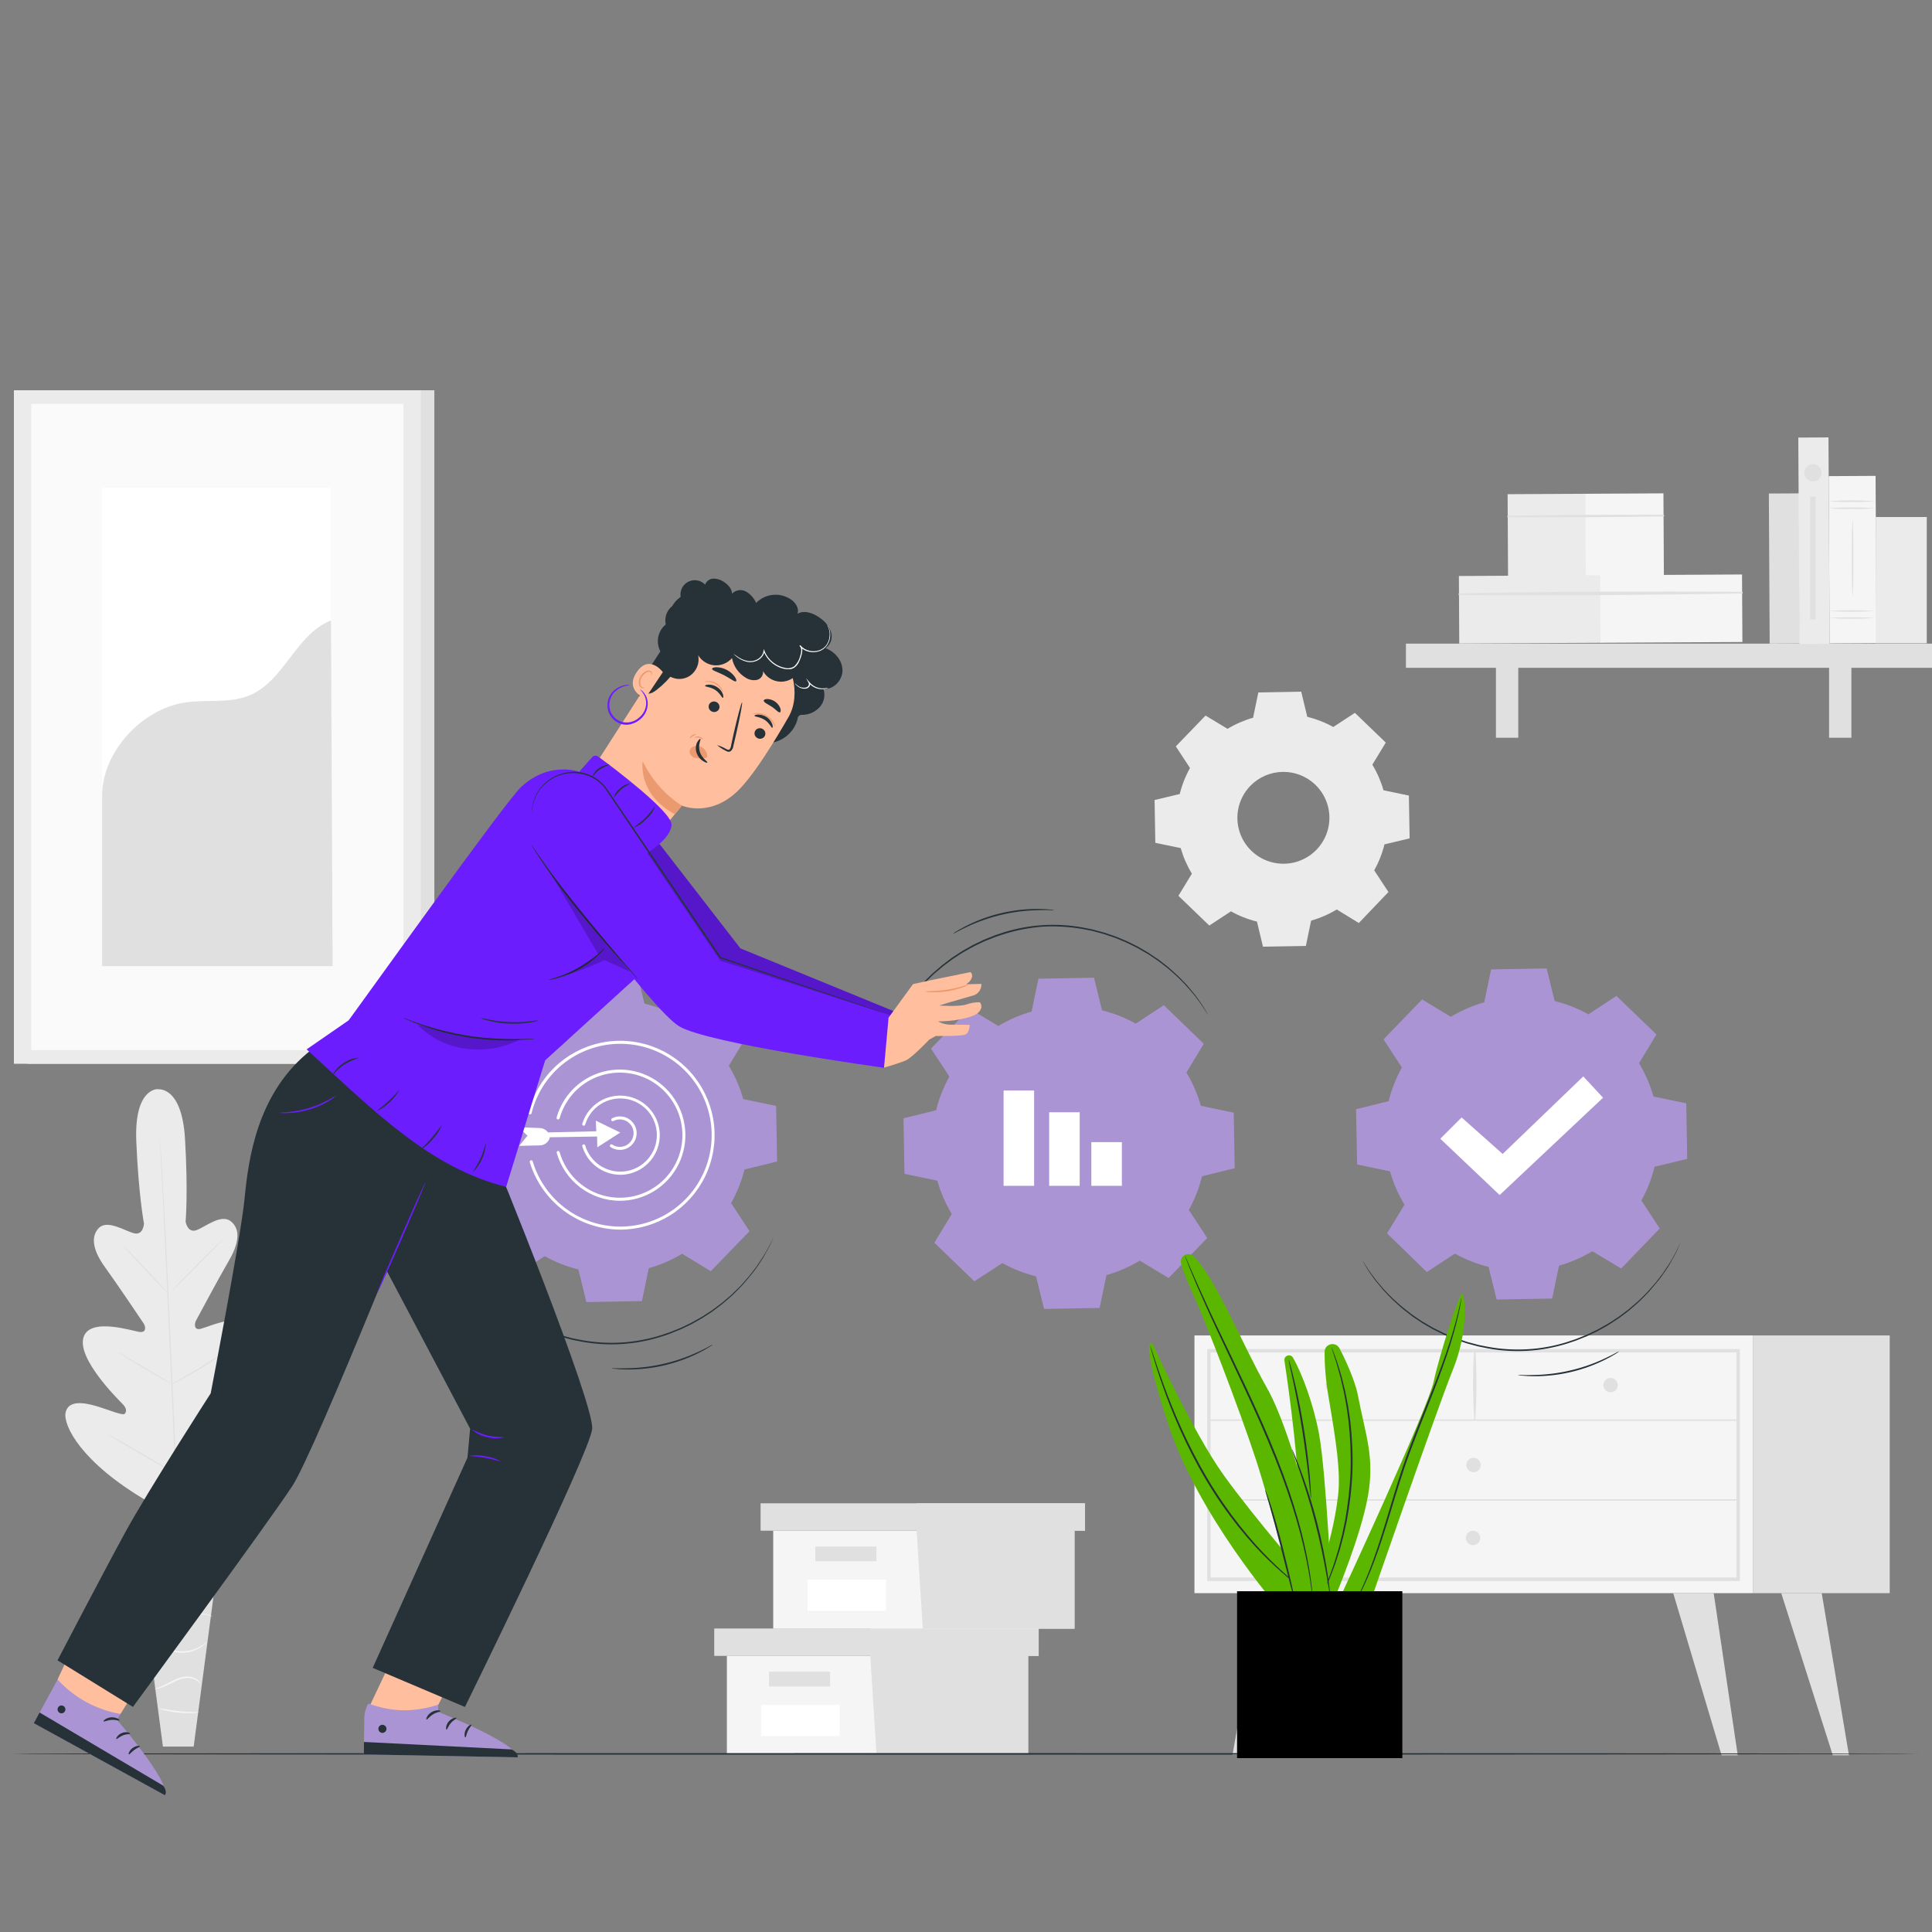 <svg width="500" height="500" viewBox="0 0 500 500" fill="none" xmlns="http://www.w3.org/2000/svg">
<rect x="0" y="0" width="500" height="500" fill="#808080" stroke="none"/>
<g clip-path="url(#clip0_46_1636)">
<path d="M40.91 281.858C40.91 281.858 34.7 281.411 35.273 295.343C35.845 309.275 37.264 316.683 37.264 316.683C37.264 316.683 37.084 319.772 34.693 319.169C32.301 318.565 27.801 315.554 25.582 317.804C23.364 320.055 24.093 323.708 27.151 327.918C30.208 332.128 36.559 341.591 37.139 342.453C37.719 343.316 37.923 344.876 36.229 344.719C34.536 344.562 23.089 340.689 21.576 346.232C20.063 351.775 30.506 362.1 31.627 363.245C32.748 364.39 32.803 365.127 32.349 365.824C31.894 366.522 28.17 364.852 24.869 363.88C21.569 362.908 17.578 362.367 16.966 365.636C16.355 368.906 20.965 378.478 38.189 388.529L46.476 392.669L54.316 387.667C70.451 375.907 74.065 365.958 73.132 362.767C72.199 359.576 68.279 360.517 65.088 361.81C61.897 363.104 58.369 365.135 57.844 364.484C57.319 363.833 57.311 363.112 58.307 361.857C59.302 360.603 68.663 349.274 66.601 343.92C64.54 338.565 53.54 343.559 51.87 343.92C50.2 344.28 50.263 342.649 50.741 341.748C51.219 340.846 56.605 330.772 59.224 326.287C61.843 321.803 62.305 318.157 59.773 316.095C57.24 314.033 53.164 317.522 50.843 318.361C48.522 319.2 48.036 316.15 48.036 316.15C48.036 316.15 48.711 308.632 47.88 294.716C47.048 280.8 40.776 281.921 40.776 281.921" fill="#EBEBEB"/>
<path d="M41.404 294.331C41.404 294.331 41.404 294.433 41.404 294.621C41.404 294.809 41.404 295.115 41.466 295.476C41.521 296.26 41.599 297.349 41.694 298.768C41.882 301.622 42.125 305.762 42.407 310.873C42.979 321.065 43.638 335.217 44.32 350.818C45.002 366.42 45.637 380.555 46.147 390.802C46.405 395.906 46.617 400.038 46.758 402.907C46.829 404.326 46.884 405.432 46.923 406.2C46.923 406.568 46.923 406.851 46.923 407.055C46.923 407.258 46.923 407.352 46.923 407.352C46.917 407.256 46.917 407.159 46.923 407.062C46.923 406.851 46.923 406.569 46.86 406.208C46.805 405.424 46.735 404.334 46.633 402.915C46.445 400.061 46.202 395.922 45.919 390.818C45.355 380.626 44.688 366.467 44.006 350.834C43.324 335.201 42.697 321.105 42.188 310.85C41.929 305.754 41.717 301.614 41.568 298.745C41.498 297.326 41.443 296.22 41.404 295.452C41.404 295.084 41.404 294.801 41.404 294.598C41.399 294.509 41.399 294.42 41.404 294.331Z" fill="#E0E0E0"/>
<path d="M31.705 322.258C31.893 322.382 32.067 322.526 32.222 322.689C32.536 322.979 33.007 323.41 33.532 323.951C34.629 325.033 36.096 326.57 37.687 328.295L41.74 332.732L42.979 334.073C43.142 334.225 43.287 334.396 43.41 334.582C43.217 334.465 43.041 334.323 42.885 334.159C42.571 333.869 42.101 333.43 41.584 332.889C40.494 331.791 39.043 330.239 37.46 328.514L33.375 324.108L32.136 322.775C31.971 322.622 31.826 322.448 31.705 322.258Z" fill="#E0E0E0"/>
<path d="M44.233 334.307C44.171 334.245 47.197 331.069 50.999 327.251C54.802 323.433 57.93 320.329 57.993 320.384C58.055 320.438 55.021 323.621 51.227 327.44C47.432 331.258 44.288 334.37 44.233 334.307Z" fill="#E0E0E0"/>
<path d="M44.193 358.322C44.37 358.175 44.565 358.051 44.773 357.953L46.396 357.044C47.761 356.26 49.642 355.209 51.681 353.955C53.719 352.701 55.53 351.517 56.839 350.639L58.407 349.612C58.589 349.472 58.786 349.354 58.995 349.259C58.995 349.259 58.823 349.439 58.478 349.714C58.133 349.988 57.623 350.364 56.988 350.827C55.718 351.744 53.923 352.975 51.877 354.222C49.83 355.468 47.917 356.519 46.522 357.24C45.824 357.601 45.252 357.883 44.852 358.063C44.641 358.171 44.421 358.257 44.193 358.322Z" fill="#E0E0E0"/>
<path d="M30.467 349.917C30.668 349.981 30.861 350.07 31.039 350.184L32.544 351.022C33.807 351.736 35.539 352.747 37.437 353.876C39.334 355.005 41.059 356.048 42.289 356.816L43.74 357.733C43.923 357.841 44.093 357.967 44.249 358.11C44.046 358.05 43.853 357.96 43.677 357.843C43.317 357.655 42.807 357.365 42.172 357.004C40.91 356.291 39.177 355.28 37.28 354.151C35.383 353.022 33.658 351.979 32.427 351.211C31.815 350.834 31.321 350.513 30.976 350.293C30.794 350.186 30.623 350.06 30.467 349.917Z" fill="#E0E0E0"/>
<path d="M27.746 371.108C27.999 371.205 28.242 371.323 28.475 371.461L30.404 372.512C32.027 373.421 34.253 374.699 36.676 376.126C39.098 377.553 41.38 378.862 42.948 379.819L44.822 380.971C45.059 381.099 45.282 381.252 45.488 381.426C45.233 381.339 44.988 381.223 44.759 381.081L42.83 380.03C41.215 379.121 38.981 377.843 36.558 376.416C34.136 374.989 31.901 373.68 30.286 372.723L28.413 371.571C28.172 371.446 27.948 371.29 27.746 371.108Z" fill="#E0E0E0"/>
<path d="M45.182 381.081C45.403 380.893 45.645 380.73 45.903 380.595L47.918 379.372C49.619 378.337 51.955 376.895 54.503 375.24C57.051 373.586 59.317 372.026 60.948 370.889C61.732 370.34 62.375 369.893 62.884 369.541C63.111 369.362 63.355 369.207 63.614 369.078C63.411 369.286 63.191 369.475 62.955 369.643C62.524 369.988 61.881 370.474 61.081 371.069C59.474 372.253 57.224 373.845 54.676 375.499C52.128 377.153 49.76 378.572 48.028 379.56C47.165 380.054 46.46 380.446 45.966 380.705C45.715 380.852 45.453 380.978 45.182 381.081Z" fill="#E0E0E0"/>
<path d="M57.6 395.381H34.684L42.163 452.017H50.121L57.6 395.381Z" fill="#E0E0E0"/>
<path d="M35.867 402.343C35.867 402.343 35.867 402.421 35.993 402.539C36.139 402.717 36.328 402.854 36.541 402.939C36.941 403.077 37.367 403.122 37.787 403.071C38.207 403.019 38.61 402.872 38.964 402.641C39.889 402.131 40.697 401.128 41.935 400.681C43.312 400.244 44.795 400.274 46.153 400.767C47.533 401.24 48.849 401.88 50.073 402.672C51.098 403.312 52.164 403.883 53.264 404.382C54.012 404.719 54.804 404.948 55.616 405.064C55.837 405.094 56.06 405.11 56.282 405.111C56.431 405.111 56.518 405.111 56.518 405.111C55.433 404.944 54.377 404.625 53.382 404.162C52.303 403.635 51.256 403.046 50.246 402.398C49.007 401.573 47.665 400.914 46.255 400.438C44.823 399.915 43.255 399.896 41.81 400.383C41.198 400.634 40.631 400.983 40.132 401.418C39.718 401.785 39.28 402.126 38.823 402.437C38.501 402.659 38.134 402.81 37.748 402.877C37.363 402.945 36.967 402.928 36.589 402.829C36.321 402.711 36.077 402.546 35.867 402.343Z" fill="#F5F5F5"/>
<path d="M36.706 412.77C36.706 412.77 36.887 412.543 37.247 412.167C37.765 411.652 38.388 411.256 39.074 411.006C40.096 410.638 41.18 410.473 42.265 410.52C43.605 410.624 44.938 410.807 46.256 411.069C47.601 411.328 48.978 411.384 50.34 411.234C51.452 411.094 52.536 410.785 53.555 410.316C54.238 410.008 54.885 409.624 55.483 409.172C55.712 409.019 55.918 408.834 56.095 408.623C55.25 409.173 54.364 409.658 53.445 410.073C52.441 410.48 51.386 410.744 50.309 410.857C48.979 410.98 47.638 410.914 46.326 410.661C44.994 410.395 43.645 410.22 42.289 410.136C41.163 410.1 40.041 410.297 38.996 410.716C38.287 411.001 37.656 411.45 37.153 412.026C37.023 412.185 36.908 412.355 36.808 412.535C36.722 412.7 36.699 412.763 36.706 412.77Z" fill="#F5F5F5"/>
<path d="M55.005 418.36C54.821 418.209 54.607 418.097 54.378 418.031C53.766 417.801 53.124 417.664 52.473 417.623C51.513 417.559 50.549 417.615 49.603 417.788C48.537 417.96 47.385 418.25 46.185 418.509C45.065 418.772 43.917 418.901 42.767 418.893C41.836 418.873 40.917 418.673 40.062 418.305C39.273 417.935 38.573 417.401 38.008 416.737C38.091 416.964 38.222 417.17 38.392 417.341C38.831 417.832 39.364 418.229 39.96 418.509C40.839 418.927 41.794 419.162 42.767 419.199C43.945 419.228 45.123 419.107 46.271 418.838C47.486 418.58 48.623 418.274 49.666 418.054C50.588 417.879 51.526 417.798 52.465 417.811C53.332 417.883 54.186 418.067 55.005 418.36Z" fill="#F5F5F5"/>
<path d="M38.728 426.216C39.428 425.908 40.207 425.828 40.955 425.988C41.771 426.183 42.561 426.475 43.307 426.859C44.259 427.312 45.283 427.594 46.333 427.69C48.251 427.858 50.172 427.413 51.821 426.419C52.312 426.119 52.77 425.767 53.185 425.369C53.344 425.227 53.481 425.064 53.593 424.883C52.982 425.353 52.346 425.79 51.688 426.192C50.065 427.08 48.216 427.47 46.373 427.313C44.201 427.196 42.539 425.894 41.033 425.745C40.453 425.644 39.856 425.695 39.301 425.894C39.083 425.943 38.884 426.055 38.728 426.216Z" fill="#F5F5F5"/>
<path d="M40.008 437.082C40.666 437.103 41.32 436.975 41.921 436.705C43.073 436.321 44.5 435.435 46.162 434.769C46.939 434.458 47.764 434.285 48.6 434.259C49.278 434.265 49.947 434.418 50.56 434.706C51.115 435.005 51.597 435.422 51.972 435.929C51.972 435.929 51.972 435.733 51.76 435.451C51.482 435.034 51.108 434.69 50.67 434.447C50.033 434.095 49.321 433.901 48.593 433.883C47.708 433.886 46.832 434.059 46.013 434.392C44.288 435.082 42.877 435.96 41.811 436.423C40.745 436.886 40 437.019 40.008 437.082Z" fill="#F5F5F5"/>
<path d="M41.137 442.139C41.595 442.365 42.083 442.524 42.587 442.609C44.978 443.184 47.437 443.427 49.894 443.331C50.404 443.341 50.914 443.28 51.407 443.15C51.407 443.04 49.055 443.15 46.248 442.852C43.442 442.554 41.16 442.029 41.137 442.139Z" fill="#F5F5F5"/>
<path d="M465.588 127.685L457.779 127.728L457.989 166.566L465.798 166.524L465.588 127.685Z" fill="#E0E0E0"/>
<path d="M410.379 127.788L390.168 127.897L390.284 149.34L410.495 149.23L410.379 127.788Z" fill="#EBEBEB"/>
<path d="M430.496 127.68L410.285 127.789L410.401 149.231L430.612 149.122L430.496 127.68Z" fill="#F5F5F5"/>
<path d="M390.197 133.847C403.627 133.957 417.096 133.847 430.526 133.659C430.576 133.65 430.621 133.623 430.654 133.583C430.686 133.544 430.704 133.495 430.704 133.444C430.704 133.393 430.686 133.343 430.654 133.304C430.621 133.264 430.576 133.238 430.526 133.228C417.096 133.157 403.627 133.228 390.205 133.479C390.162 133.488 390.124 133.511 390.097 133.544C390.07 133.578 390.055 133.62 390.055 133.663C390.055 133.706 390.07 133.748 390.097 133.782C390.124 133.815 390.162 133.839 390.205 133.847H390.197Z" fill="#E0E0E0"/>
<path d="M414.281 148.872L377.559 149.07L377.653 166.545L414.375 166.347L414.281 148.872Z" fill="#EBEBEB"/>
<path d="M450.837 148.674L414.115 148.873L414.21 166.348L450.932 166.149L450.837 148.674Z" fill="#F5F5F5"/>
<path d="M377.597 153.956C401.988 154.231 426.472 153.956 450.862 153.596C450.912 153.586 450.957 153.559 450.99 153.52C451.023 153.481 451.04 153.431 451.04 153.38C451.04 153.329 451.023 153.28 450.99 153.24C450.957 153.201 450.912 153.174 450.862 153.165C426.464 153.031 401.98 153.047 377.589 153.588C377.547 153.597 377.509 153.62 377.482 153.653C377.454 153.687 377.439 153.729 377.439 153.772C377.439 153.815 377.454 153.857 377.482 153.891C377.509 153.925 377.547 153.948 377.589 153.956H377.597Z" fill="#E0E0E0"/>
<path d="M506.126 166.57H363.854V172.827H506.126V166.57Z" fill="#E0E0E0"/>
<path d="M392.925 169.573H387.146V190.929H392.925V169.573Z" fill="#E0E0E0"/>
<path d="M479.141 169.573H473.363V190.929H479.141V169.573Z" fill="#E0E0E0"/>
<path d="M473.209 113.203L465.4 113.245L465.689 166.658L473.498 166.616L473.209 113.203Z" fill="#EBEBEB"/>
<path d="M485.398 123.156L473.27 123.222L473.504 166.506L485.632 166.44L485.398 123.156Z" fill="#F5F5F5"/>
<path d="M485.312 131.518C483.299 131.72 481.274 131.788 479.252 131.722C477.227 131.788 475.2 131.72 473.184 131.518C477.221 131.236 481.274 131.236 485.312 131.518Z" fill="#E0E0E0"/>
<path d="M485.312 129.7C483.299 129.902 481.274 129.97 479.252 129.904C477.227 129.97 475.2 129.902 473.184 129.7C477.221 129.418 481.274 129.418 485.312 129.7Z" fill="#E0E0E0"/>
<path d="M485.312 159.946C481.274 160.228 477.221 160.228 473.184 159.946C477.221 159.664 481.274 159.664 485.312 159.946Z" fill="#E0E0E0"/>
<path d="M485.312 158.127C481.274 158.409 477.221 158.409 473.184 158.127C477.222 157.855 481.274 157.855 485.312 158.127Z" fill="#E0E0E0"/>
<path d="M479.448 154.16C479.33 154.16 479.236 149.793 479.236 144.407C479.236 139.021 479.33 134.654 479.448 134.654C479.566 134.654 479.66 139.021 479.66 144.407C479.66 149.793 479.566 154.16 479.448 154.16Z" fill="#E0E0E0"/>
<path d="M498.648 133.808H485.445V166.477H498.648V133.808Z" fill="#EBEBEB"/>
<path d="M471.428 122.354C471.428 122.797 471.296 123.231 471.05 123.599C470.804 123.968 470.453 124.255 470.044 124.425C469.634 124.595 469.183 124.639 468.748 124.553C468.313 124.466 467.914 124.253 467.6 123.939C467.287 123.625 467.073 123.226 466.986 122.791C466.9 122.356 466.944 121.905 467.114 121.496C467.284 121.086 467.571 120.736 467.94 120.489C468.309 120.243 468.742 120.111 469.186 120.111C469.78 120.111 470.351 120.348 470.771 120.768C471.192 121.189 471.428 121.759 471.428 122.354Z" fill="#E0E0E0"/>
<path d="M469.874 128.523H468.486V160.299H469.874V128.523Z" fill="#E0E0E0"/>
<path d="M87.338 221.066C90.431 225.985 94.071 230.538 98.188 234.637L87.338 221.066Z" fill="white"/>
<path d="M98.188 234.637C97.503 234.126 96.87 233.548 96.299 232.913C94.856 231.448 93.49 229.909 92.207 228.303C90.919 226.696 89.716 225.024 88.6 223.293C88.106 222.595 87.683 221.849 87.338 221.066C87.897 221.71 88.408 222.394 88.867 223.113C89.776 224.391 91.062 226.147 92.559 228.02C94.057 229.894 95.484 231.525 96.526 232.724C97.127 233.32 97.683 233.96 98.188 234.637Z" fill="#E0E0E0"/>
<path d="M14.535 234.269L25.378 220.894L14.535 234.269Z" fill="white"/>
<path d="M25.378 220.894C23.749 223.259 21.999 225.539 20.133 227.722C18.384 230.002 16.515 232.187 14.535 234.269C16.165 231.913 17.915 229.645 19.78 227.471C21.531 225.183 23.399 222.988 25.378 220.894Z" fill="#E0E0E0"/>
<path d="M112.41 101H7.104V275.307H112.41V101Z" fill="#E0E0E0"/>
<path d="M108.904 101H3.598V275.307H108.904V101Z" fill="#EBEBEB"/>
<path d="M104.421 104.532H8.088V271.766H104.421V104.532Z" fill="#FAFAFA"/>
<path d="M85.655 126.26H26.422V250.029H85.655V126.26Z" fill="white"/>
<path d="M26.421 206.237C26.283 194.673 36.681 183.386 48.132 181.771C53.59 181.003 59.359 182.082 64.497 179.992C73.599 176.262 76.501 164.163 85.663 160.57L86.078 250.038H26.421V206.237Z" fill="#E0E0E0"/>
<path d="M453.732 345.612H309.123V412.307H453.732V345.612Z" fill="#F5F5F5"/>
<path d="M450.29 409.164H312.432V349.125H450.29V409.164ZM313.31 408.262H449.389V350.019H313.31V408.262Z" fill="#E0E0E0"/>
<path d="M489.059 345.612H453.732V412.307H489.059V345.612Z" fill="#E0E0E0"/>
<path d="M312.878 367.706H449.835C449.878 367.698 449.916 367.674 449.943 367.641C449.97 367.607 449.985 367.565 449.985 367.522C449.985 367.479 449.97 367.437 449.943 367.403C449.916 367.37 449.878 367.347 449.835 367.338H312.878C312.836 367.347 312.798 367.37 312.771 367.403C312.743 367.437 312.729 367.479 312.729 367.522C312.729 367.565 312.743 367.607 312.771 367.641C312.798 367.674 312.836 367.698 312.878 367.706Z" fill="#E0E0E0"/>
<path d="M381.807 367.526C382.187 361.493 382.203 355.443 381.854 349.408C381.845 349.365 381.822 349.327 381.789 349.3C381.755 349.273 381.713 349.258 381.67 349.258C381.627 349.258 381.585 349.273 381.551 349.3C381.518 349.327 381.495 349.365 381.486 349.408C381.133 355.443 381.149 361.493 381.533 367.526C381.54 367.557 381.558 367.584 381.583 367.604C381.608 367.623 381.638 367.634 381.67 367.634C381.702 367.634 381.732 367.623 381.757 367.604C381.782 367.584 381.8 367.557 381.807 367.526Z" fill="#E0E0E0"/>
<path d="M418.671 358.463C418.671 358.831 418.562 359.192 418.357 359.498C418.153 359.805 417.862 360.044 417.521 360.186C417.181 360.327 416.806 360.365 416.444 360.293C416.083 360.222 415.75 360.045 415.489 359.785C415.227 359.525 415.049 359.193 414.976 358.831C414.903 358.47 414.939 358.095 415.079 357.754C415.219 357.413 415.457 357.121 415.763 356.915C416.069 356.709 416.429 356.598 416.798 356.597C417.043 356.596 417.287 356.643 417.514 356.736C417.741 356.83 417.948 356.967 418.122 357.14C418.296 357.314 418.434 357.52 418.529 357.747C418.623 357.974 418.671 358.217 418.671 358.463Z" fill="#E0E0E0"/>
<path d="M346.794 358.463C346.794 358.832 346.685 359.192 346.48 359.499C346.275 359.806 345.983 360.045 345.642 360.186C345.302 360.328 344.926 360.365 344.564 360.293C344.202 360.221 343.87 360.043 343.609 359.782C343.348 359.521 343.17 359.189 343.098 358.827C343.026 358.465 343.063 358.09 343.205 357.749C343.346 357.408 343.585 357.116 343.892 356.911C344.199 356.706 344.559 356.597 344.928 356.597C345.174 356.596 345.417 356.643 345.644 356.737C345.871 356.83 346.077 356.967 346.25 357.141C346.424 357.314 346.561 357.52 346.654 357.747C346.748 357.974 346.795 358.217 346.794 358.463Z" fill="#E0E0E0"/>
<path d="M383.226 379.144C383.226 379.513 383.117 379.874 382.911 380.181C382.706 380.488 382.415 380.727 382.074 380.868C381.733 381.009 381.358 381.046 380.996 380.974C380.634 380.902 380.302 380.725 380.041 380.464C379.78 380.203 379.602 379.87 379.53 379.508C379.458 379.146 379.495 378.771 379.636 378.43C379.777 378.089 380.017 377.798 380.323 377.593C380.63 377.388 380.991 377.278 381.36 377.278C381.854 377.28 382.328 377.478 382.677 377.827C383.027 378.177 383.224 378.65 383.226 379.144Z" fill="#E0E0E0"/>
<path d="M326.411 412.308L318.963 454.173H323.157L336.877 412.308H326.411Z" fill="#E0E0E0"/>
<path d="M443.502 412.308L449.727 454.252H445.54L433.027 412.308H443.502Z" fill="#E0E0E0"/>
<path d="M471.459 412.308L478.507 454.252H474.32L460.984 412.308H471.459Z" fill="#E0E0E0"/>
<path d="M383.085 398.015C383.085 398.384 382.976 398.745 382.771 399.052C382.566 399.359 382.274 399.598 381.933 399.739C381.593 399.88 381.217 399.917 380.855 399.845C380.493 399.773 380.161 399.596 379.9 399.335C379.639 399.074 379.461 398.741 379.389 398.379C379.317 398.017 379.354 397.642 379.496 397.301C379.637 396.96 379.876 396.669 380.183 396.464C380.49 396.259 380.85 396.149 381.219 396.149C381.714 396.149 382.189 396.346 382.539 396.696C382.889 397.046 383.085 397.52 383.085 398.015Z" fill="#E0E0E0"/>
<path d="M312.878 388.357H449.835C449.882 388.357 449.928 388.338 449.962 388.304C449.996 388.27 450.015 388.224 450.015 388.176C450.015 388.129 449.996 388.083 449.962 388.049C449.928 388.015 449.882 387.996 449.835 387.996H312.878C312.83 387.996 312.784 388.015 312.75 388.049C312.716 388.083 312.697 388.129 312.697 388.176C312.697 388.224 312.716 388.27 312.75 388.304C312.784 388.338 312.83 388.357 312.878 388.357Z" fill="#E0E0E0"/>
<path d="M188.113 428.544V453.899H225.189H266.082V428.544H188.113Z" fill="#F5F5F5"/>
<path d="M184.844 421.457V428.544H268.81V421.457H225.188H184.844Z" fill="#E0E0E0"/>
<path d="M226.826 453.899H266.081V428.544H268.809V421.457H225.188V427.894L226.826 453.899Z" fill="#E0E0E0"/>
<path d="M214.831 432.637H199.018V436.455H214.831V432.637Z" fill="#E0E0E0"/>
<path d="M217.294 441.222H196.988V449.281H217.294V441.222Z" fill="white"/>
<path d="M200.107 396.142V421.496H237.183H278.076V396.142H200.107Z" fill="#F5F5F5"/>
<path d="M196.838 389.054V396.141H280.804V389.054H237.183H196.838Z" fill="#E0E0E0"/>
<path d="M238.822 421.496H278.077V396.141H280.805V389.054H237.184V395.482L238.822 421.496Z" fill="#E0E0E0"/>
<path d="M226.827 400.227H211.014V404.045H226.827V400.227Z" fill="#E0E0E0"/>
<path d="M229.288 408.818H208.982V416.878H229.288V408.818Z" fill="white"/>
<path d="M317.664 188.629C319.737 187.377 321.968 186.408 324.298 185.746L325.656 179.203L336.755 179L338.316 185.497C340.666 186.081 342.928 186.972 345.044 188.146L350.648 184.484L358.641 192.181L355.16 197.899C356.414 199.968 357.385 202.195 358.047 204.521L364.619 205.892L364.807 216.97L358.297 218.528C357.719 220.876 356.826 223.134 355.643 225.244L359.327 230.853L351.663 238.877L345.95 235.371C343.88 236.63 341.648 237.6 339.315 238.254L337.957 244.813L326.858 245L325.297 238.503C322.945 237.926 320.682 237.035 318.569 235.854L312.965 239.531L304.973 231.834L308.454 226.116C307.202 224.04 306.231 221.809 305.566 219.479L298.994 218.123L298.807 207.045L305.316 205.487C305.901 203.137 306.794 200.874 307.97 198.756L304.301 193.163L311.997 185.186L317.742 188.66L317.664 188.629ZM323.58 203.384C321.942 205.075 320.843 207.213 320.423 209.527C320.003 211.841 320.28 214.228 321.219 216.385C322.158 218.543 323.717 220.373 325.699 221.646C327.681 222.918 329.996 223.575 332.352 223.534C334.709 223.492 336.999 222.754 338.935 221.413C340.871 220.071 342.364 218.187 343.227 215.998C344.089 213.809 344.282 211.414 343.78 209.116C343.278 206.818 342.105 204.72 340.408 203.088C338.136 200.902 335.088 199.706 331.933 199.761C328.778 199.817 325.774 201.12 323.58 203.384Z" fill="#EBEBEB"/>
<path d="M258.354 265.535C261.047 263.907 263.948 262.649 266.978 261.795L268.749 253.289L283.128 253.03L285.198 261.474C288.246 262.227 291.18 263.382 293.924 264.908L301.191 260.149L311.54 270.137L307.04 277.562C308.668 280.255 309.926 283.156 310.78 286.186L319.286 287.957L319.537 302.336L311.093 304.406C310.346 307.454 309.194 310.389 307.667 313.132L312.426 320.399L302.438 330.748L294.974 326.256C292.279 327.881 289.379 329.139 286.35 329.996L284.578 338.502L270.2 338.753L268.13 330.309C265.081 329.564 262.146 328.411 259.404 326.883L252.16 331.603L241.811 321.615L246.319 314.182C244.691 311.489 243.433 308.588 242.58 305.558L234.073 303.786L233.822 289.408L242.266 287.338C243.018 284.29 244.173 281.355 245.7 278.612L240.941 271.376L250.929 261.027L258.354 265.535Z" fill="#AA94D3"/>
<path d="M267.627 282.219H259.725V306.891H267.627V282.219Z" fill="white"/>
<path d="M279.426 287.855H271.523V306.891H279.426V287.855Z" fill="white"/>
<path d="M290.34 295.586H282.438V306.891H290.34V295.586Z" fill="white"/>
<path d="M139.938 263.787C142.633 262.164 145.533 260.909 148.562 260.055L150.333 251.541L164.712 251.29L166.782 259.734C169.831 260.482 172.766 261.637 175.508 263.168L182.775 258.401L193.124 268.389L188.616 275.821C190.244 278.515 191.502 281.416 192.356 284.445L200.862 286.217L201.113 300.596L192.677 302.666C191.911 305.704 190.746 308.628 189.212 311.36L193.971 318.628L183.951 328.977L176.527 324.476C173.831 326.099 170.931 327.354 167.903 328.208L166.131 336.723L151.752 336.973L149.683 328.53C146.635 327.776 143.701 326.622 140.957 325.096L133.775 329.863L123.426 319.874L127.934 312.442C126.307 309.748 125.049 306.847 124.195 303.818L115.688 302.046L115.438 287.668L123.881 285.598C124.618 282.548 125.759 279.611 127.276 276.864L122.517 269.596L132.505 259.255L139.938 263.756V263.787Z" fill="#AA94D3"/>
<path d="M160.534 318.227C155.278 318.204 150.167 316.498 145.951 313.359C141.735 310.22 138.636 305.812 137.108 300.783C137.081 300.683 137.094 300.577 137.143 300.486C137.193 300.396 137.276 300.328 137.375 300.297C137.473 300.268 137.58 300.278 137.671 300.327C137.762 300.375 137.83 300.457 137.861 300.556C139.499 306.044 143.074 310.752 147.921 313.804C152.769 316.856 158.559 318.046 164.217 317.152C169.874 316.258 175.016 313.341 178.686 308.943C182.356 304.545 184.305 298.965 184.172 293.239C184.039 287.512 181.832 282.028 177.962 277.806C174.091 273.583 168.82 270.909 163.126 270.279C157.433 269.649 151.705 271.106 147.005 274.381C142.305 277.655 138.952 282.523 137.571 288.082C137.546 288.186 137.48 288.276 137.389 288.332C137.298 288.388 137.188 288.405 137.084 288.38C136.98 288.355 136.891 288.29 136.835 288.199C136.779 288.108 136.762 287.998 136.787 287.894C137.891 283.45 140.223 279.405 143.515 276.222C146.807 273.039 150.928 270.844 155.407 269.89C159.886 268.935 164.543 269.258 168.847 270.822C173.152 272.386 176.93 275.128 179.751 278.735C182.572 282.342 184.323 286.67 184.804 291.224C185.285 295.778 184.476 300.376 182.471 304.493C180.465 308.61 177.343 312.08 173.46 314.509C169.577 316.937 165.09 318.226 160.51 318.227H160.534Z" fill="white"/>
<path d="M160.431 310.764C156.727 310.756 153.126 309.541 150.175 307.303C147.224 305.065 145.083 301.925 144.077 298.361C144.062 298.312 144.058 298.261 144.064 298.21C144.069 298.159 144.085 298.11 144.11 298.066C144.135 298.021 144.168 297.982 144.208 297.951C144.248 297.919 144.294 297.896 144.343 297.883C144.443 297.853 144.55 297.865 144.641 297.915C144.733 297.965 144.8 298.049 144.829 298.149C145.884 301.916 148.268 305.174 151.539 307.319C154.81 309.465 158.747 310.354 162.623 309.821C166.498 309.289 170.05 307.371 172.621 304.422C175.192 301.474 176.608 297.694 176.608 293.782C176.608 289.87 175.192 286.091 172.621 283.142C170.05 280.194 166.498 278.276 162.623 277.743C158.747 277.211 154.81 278.099 151.539 280.245C148.268 282.391 145.884 285.648 144.829 289.415C144.815 289.467 144.791 289.515 144.759 289.557C144.726 289.6 144.686 289.635 144.64 289.661C144.593 289.688 144.542 289.705 144.49 289.712C144.437 289.719 144.383 289.715 144.331 289.701C144.28 289.688 144.232 289.664 144.189 289.631C144.147 289.599 144.112 289.558 144.085 289.512C144.059 289.466 144.041 289.415 144.035 289.362C144.028 289.309 144.031 289.255 144.045 289.204C144.897 286.161 146.582 283.416 148.908 281.278C151.235 279.14 154.113 277.693 157.217 277.101C160.321 276.509 163.529 276.795 166.479 277.927C169.43 279.059 172.006 280.991 173.918 283.507C175.83 286.023 177.002 289.022 177.302 292.168C177.603 295.314 177.019 298.481 175.618 301.313C174.216 304.146 172.053 306.531 169.37 308.2C166.687 309.87 163.591 310.757 160.431 310.764Z" fill="white"/>
<path d="M160.431 297.593C159.565 297.596 158.719 297.339 158 296.856C157.917 296.795 157.86 296.704 157.841 296.602C157.822 296.5 157.843 296.394 157.899 296.307C157.957 296.222 158.047 296.164 158.148 296.145C158.249 296.126 158.354 296.148 158.439 296.205C158.9 296.515 159.426 296.712 159.976 296.781C160.526 296.85 161.085 296.79 161.608 296.604C162.13 296.419 162.602 296.114 162.986 295.713C163.369 295.313 163.654 294.828 163.816 294.298C163.978 293.768 164.014 293.207 163.921 292.66C163.828 292.114 163.608 291.596 163.279 291.15C162.95 290.704 162.521 290.341 162.026 290.09C161.532 289.839 160.985 289.708 160.431 289.706C159.843 289.707 159.264 289.853 158.745 290.129C158.701 290.154 158.651 290.169 158.601 290.175C158.55 290.18 158.499 290.176 158.45 290.161C158.401 290.146 158.355 290.122 158.316 290.09C158.276 290.057 158.244 290.018 158.22 289.972C158.195 289.927 158.179 289.877 158.174 289.826C158.168 289.775 158.173 289.723 158.188 289.673C158.202 289.624 158.226 289.578 158.259 289.537C158.291 289.497 158.331 289.464 158.377 289.439C158.958 289.127 159.602 288.951 160.261 288.925C160.92 288.899 161.576 289.024 162.18 289.29C162.783 289.556 163.318 289.957 163.743 290.46C164.169 290.964 164.474 291.559 164.635 292.198C164.796 292.838 164.809 293.506 164.673 294.151C164.537 294.796 164.256 295.402 163.85 295.922C163.445 296.443 162.926 296.863 162.334 297.153C161.741 297.442 161.09 297.593 160.431 297.593Z" fill="white"/>
<path d="M160.534 293.108L154.199 290.027L154.317 292.771L137.492 293.171L137.673 294.402L154.529 294.128L154.576 296.919L160.534 293.108Z" fill="white"/>
<path d="M142.118 293.579L142.032 293.406C141.807 292.973 141.471 292.607 141.057 292.348C140.643 292.089 140.168 291.945 139.68 291.932L134.105 291.721L136.52 293.9L134.38 296.542L139.711 296.433C140.297 296.421 140.863 296.221 141.326 295.862C141.789 295.503 142.125 295.005 142.283 294.441L142.118 293.579Z" fill="white"/>
<path d="M160.533 304.037C158.317 304.028 156.162 303.305 154.39 301.974C152.617 300.644 151.321 298.777 150.694 296.651C150.678 296.603 150.673 296.551 150.678 296.5C150.683 296.449 150.699 296.4 150.724 296.355C150.749 296.31 150.783 296.271 150.823 296.24C150.864 296.208 150.91 296.186 150.96 296.173C151.01 296.159 151.061 296.154 151.113 296.16C151.164 296.165 151.213 296.181 151.258 296.206C151.304 296.231 151.343 296.264 151.376 296.304C151.408 296.344 151.432 296.39 151.446 296.44C152.093 298.622 153.505 300.498 155.422 301.724C157.339 302.951 159.634 303.446 161.887 303.119C164.139 302.792 166.198 301.665 167.688 299.944C169.177 298.223 169.997 296.023 169.997 293.747C169.997 291.471 169.177 289.271 167.688 287.55C166.198 285.828 164.139 284.701 161.887 284.374C159.634 284.047 157.339 284.542 155.422 285.769C153.505 286.996 152.093 288.872 151.446 291.054C151.432 291.103 151.408 291.149 151.376 291.189C151.343 291.229 151.304 291.263 151.258 291.288C151.213 291.312 151.164 291.328 151.113 291.334C151.061 291.339 151.01 291.335 150.96 291.32C150.91 291.306 150.863 291.282 150.822 291.249C150.781 291.216 150.748 291.175 150.723 291.129C150.698 291.083 150.683 291.033 150.678 290.981C150.673 290.929 150.678 290.876 150.694 290.826C151.243 289.009 152.286 287.38 153.707 286.121C155.128 284.862 156.87 284.022 158.741 283.696C160.611 283.369 162.535 283.569 164.298 284.272C166.062 284.975 167.595 286.155 168.728 287.678C169.86 289.202 170.547 291.011 170.711 292.902C170.875 294.794 170.511 296.693 169.659 298.39C168.807 300.086 167.5 301.513 165.884 302.51C164.269 303.507 162.408 304.035 160.509 304.037H160.533Z" fill="white"/>
<path d="M375.498 263.128C378.194 261.506 381.094 260.251 384.122 259.396L385.894 250.882L400.273 250.631L402.342 259.075C405.392 259.821 408.328 260.976 411.068 262.508L418.336 257.742L428.685 267.73L424.177 275.162C425.805 277.856 427.062 280.757 427.916 283.786L436.399 285.535L436.65 299.913L428.207 301.952C427.459 304.998 426.307 307.93 424.78 310.67L429.539 317.937L419.551 328.286L412.095 323.809C409.401 325.436 406.5 326.694 403.471 327.549L401.7 336.063L387.321 336.314L385.251 327.871C382.203 327.119 379.268 325.964 376.525 324.437L369.258 329.203L358.964 319.2L363.472 311.767C361.844 309.073 360.586 306.173 359.732 303.143L351.226 301.371L350.943 287.056L359.379 284.986C360.133 281.938 361.287 279.004 362.813 276.26L358.054 268.992L368.042 258.651L375.467 263.151L375.498 263.128Z" fill="#AA94D3"/>
<path d="M372.754 294.708L378.265 289.196L388.889 298.644L409.751 278.573L414.87 284.085L388.105 309.275L372.754 294.708Z" fill="white"/>
<path d="M230.34 267.613C230.36 267.525 230.391 267.441 230.434 267.362L230.748 266.656C230.889 266.335 231.061 265.958 231.265 265.512C231.49 264.971 231.752 264.448 232.049 263.944L233.084 262.062C233.492 261.38 233.978 260.682 234.472 259.906C234.965 259.13 235.585 258.338 236.204 257.554C236.867 256.675 237.573 255.83 238.321 255.022C239.058 254.128 239.967 253.313 240.845 252.411C241.284 251.948 241.794 251.556 242.28 251.117C242.766 250.678 243.276 250.239 243.801 249.808L245.455 248.554C245.738 248.342 246.012 248.122 246.302 247.919L247.204 247.323C247.815 246.923 248.419 246.539 249.054 246.115L251.03 244.994C251.68 244.594 252.394 244.289 253.099 243.944C253.805 243.599 254.511 243.23 255.263 242.956L257.513 242.046L259.865 241.262C266.463 239.222 273.456 238.805 280.249 240.047L282.68 240.525L285.032 241.161C285.816 241.349 286.553 241.639 287.297 241.882C288.042 242.125 288.779 242.368 289.477 242.666L291.562 243.544C292.244 243.85 292.895 244.202 293.546 244.516L294.51 245.002C294.824 245.175 295.13 245.363 295.428 245.535L297.223 246.586C297.795 246.946 298.344 247.37 298.885 247.707C299.426 248.044 299.975 248.42 300.453 248.82C301.441 249.604 302.436 250.31 303.268 251.117C304.099 251.925 304.969 252.607 305.674 253.375C306.38 254.144 307.109 254.81 307.674 255.531C308.238 256.253 308.826 256.888 309.304 257.507L310.559 259.255C310.904 259.714 311.221 260.193 311.507 260.69L312.158 261.764C312.315 262.038 312.448 262.266 312.55 262.43C312.601 262.502 312.641 262.582 312.668 262.666C312.611 262.598 312.559 262.528 312.511 262.454L312.088 261.803L311.405 260.753C311.107 260.265 310.782 259.794 310.433 259.341L309.148 257.625C308.661 257.013 308.089 256.386 307.501 255.688C306.913 254.99 306.208 254.308 305.486 253.563C304.765 252.819 303.918 252.097 303.079 251.329C302.24 250.561 301.245 249.855 300.265 249.079C299.779 248.679 299.23 248.35 298.697 247.973C298.164 247.597 297.607 247.229 297.035 246.876C296.462 246.523 295.859 246.186 295.247 245.841C294.949 245.669 294.651 245.48 294.338 245.316L293.373 244.837C292.723 244.524 292.08 244.187 291.406 243.881L289.328 243.011C288.638 242.697 287.893 242.485 287.164 242.227C286.435 241.968 285.69 241.694 284.914 241.513L282.562 240.886L280.147 240.416C276.782 239.841 273.365 239.636 269.955 239.804C266.578 240.062 263.239 240.69 259.999 241.678L257.647 242.462L255.404 243.356C254.66 243.622 253.962 243.999 253.256 244.328C252.551 244.657 251.853 244.971 251.202 245.363L249.242 246.468C248.607 246.852 248.003 247.252 247.4 247.66L246.498 248.248C246.208 248.444 245.934 248.663 245.651 248.875L244.005 250.114C243.48 250.537 242.986 250.976 242.484 251.4C241.982 251.823 241.488 252.223 241.057 252.677C240.171 253.571 239.262 254.371 238.525 255.257C237.788 256.143 237.012 256.911 236.4 257.75C235.789 258.589 235.138 259.318 234.652 260.102C234.166 260.886 233.656 261.552 233.248 262.219L232.174 264.077C231.886 264.567 231.625 265.072 231.39 265.59L230.834 266.719C230.693 267.009 230.575 267.236 230.489 267.409C230.446 267.482 230.397 267.55 230.34 267.613Z" fill="#263238"/>
<path d="M246.568 241.686C246.848 241.453 247.147 241.246 247.462 241.066C248.05 240.69 248.928 240.188 250.034 239.624C255.865 236.677 262.317 235.172 268.85 235.233C270.096 235.233 271.108 235.312 271.797 235.39C272.16 235.408 272.52 235.463 272.872 235.555C272.512 235.585 272.15 235.585 271.79 235.555C271.092 235.515 270.088 235.5 268.85 235.555C262.376 235.643 255.997 237.13 250.151 239.914C249.038 240.439 248.144 240.902 247.533 241.239C247.226 241.418 246.903 241.567 246.568 241.686Z" fill="#263238"/>
<path d="M434.988 321.402C434.968 321.489 434.939 321.573 434.902 321.653C434.823 321.826 434.714 322.061 434.588 322.359L434.071 323.503C433.841 324.041 433.579 324.565 433.287 325.071C432.973 325.636 432.628 326.271 432.244 326.953C431.86 327.635 431.358 328.333 430.856 329.109C430.355 329.885 429.751 330.677 429.124 331.461C428.496 332.245 427.767 333.115 427.007 333.993C426.246 334.871 425.368 335.695 424.482 336.604C424.051 337.059 423.542 337.459 423.056 337.898C422.569 338.337 422.06 338.776 421.535 339.207C421.009 339.638 420.437 340.038 419.88 340.461C419.598 340.673 419.316 340.893 419.026 341.096L418.124 341.692C417.521 342.084 416.909 342.476 416.274 342.9L414.306 344.021C413.648 344.413 412.934 344.726 412.236 345.071C411.539 345.416 410.825 345.785 410.072 346.059L407.815 346.961L405.463 347.745C398.865 349.785 391.872 350.202 385.079 348.96L382.648 348.474L380.296 347.847C379.512 347.659 378.775 347.368 378.03 347.118C377.286 346.867 376.549 346.639 375.851 346.334L373.758 345.455C373.083 345.142 372.433 344.797 371.782 344.475L370.818 343.997C370.496 343.825 370.198 343.637 369.892 343.464L368.105 342.414C367.525 342.045 366.984 341.63 366.435 341.292C365.886 340.955 365.345 340.579 364.867 340.171C363.887 339.387 362.891 338.69 362.052 337.882C361.214 337.074 360.351 336.392 359.653 335.616C358.956 334.84 358.219 334.189 357.654 333.46C357.09 332.731 356.502 332.112 356.016 331.492C355.53 330.873 355.145 330.269 354.761 329.744C354.418 329.286 354.104 328.807 353.821 328.309C353.562 327.894 353.35 327.525 353.17 327.235C352.989 326.945 352.88 326.734 352.778 326.569L352.652 326.334C352.652 326.334 352.715 326.404 352.817 326.545C352.919 326.687 353.06 326.922 353.24 327.188L353.922 328.247C354.219 328.733 354.543 329.202 354.895 329.65L356.173 331.375C356.659 331.986 357.231 332.614 357.819 333.311C358.407 334.009 359.12 334.691 359.834 335.436C360.547 336.181 361.402 336.902 362.241 337.662C363.08 338.423 364.075 339.136 365.055 339.92C365.541 340.32 366.09 340.65 366.623 341.026C367.156 341.402 367.705 341.763 368.285 342.123L370.065 343.158C370.371 343.331 370.669 343.519 370.982 343.684L371.939 344.162C372.589 344.475 373.24 344.813 373.907 345.118L375.984 345.981C376.682 346.294 377.419 346.514 378.156 346.765C378.893 347.016 379.63 347.298 380.406 347.478L382.758 348.098L385.165 348.568C391.908 349.799 398.849 349.388 405.4 347.368L407.752 346.584L409.986 345.691C410.77 345.416 411.437 345.048 412.134 344.718C412.832 344.389 413.546 344.076 414.196 343.676L416.156 342.57C416.791 342.194 417.387 341.786 417.999 341.386L418.892 340.798C419.183 340.602 419.457 340.383 419.739 340.171L421.393 338.933C421.919 338.509 422.413 338.062 422.907 337.647C423.4 337.231 423.902 336.816 424.341 336.369C425.219 335.475 426.129 334.675 426.866 333.79C427.603 332.904 428.387 332.135 428.99 331.296C429.594 330.458 430.261 329.728 430.739 328.944C431.217 328.16 431.742 327.486 432.15 326.82C432.558 326.153 432.934 325.526 433.216 324.962C433.507 324.473 433.769 323.968 434 323.449L434.549 322.327L434.902 321.63L434.988 321.402Z" fill="#263238"/>
<path d="M419.08 349.713C418.803 349.948 418.504 350.155 418.187 350.332C417.354 350.856 416.496 351.337 415.615 351.775C409.784 354.721 403.332 356.227 396.799 356.165C395.814 356.162 394.83 356.107 393.851 356.001C393.491 355.989 393.133 355.937 392.785 355.844C393.145 355.813 393.507 355.813 393.867 355.844C394.557 355.883 395.561 355.891 396.799 355.844C403.274 355.757 409.652 354.27 415.498 351.485C416.619 350.952 417.513 350.497 418.116 350.16C418.423 349.981 418.746 349.831 419.08 349.713Z" fill="#263238"/>
<path d="M200.416 319.663C200.395 319.747 200.363 319.829 200.322 319.906C200.243 320.086 200.141 320.321 200.008 320.611L199.491 321.764C199.262 322.302 199 322.826 198.707 323.332L197.672 325.213C197.264 325.888 196.778 326.593 196.284 327.362C195.79 328.13 195.171 328.93 194.551 329.714C193.932 330.498 193.195 331.368 192.435 332.238C191.674 333.108 190.788 333.947 189.91 334.849C189.471 335.311 188.961 335.711 188.475 336.15C187.989 336.589 187.48 337.028 186.954 337.452L185.3 338.714C185.018 338.918 184.744 339.145 184.446 339.349L183.552 339.945C182.94 340.337 182.337 340.729 181.702 341.144L179.726 342.265C179.075 342.665 178.362 342.971 177.656 343.324C176.951 343.677 176.245 344.029 175.492 344.304L173.242 345.213L170.89 345.997C164.294 348.048 157.299 348.465 150.506 347.212L148.076 346.734L145.724 346.099C144.94 345.919 144.203 345.629 143.458 345.378C142.713 345.127 141.976 344.892 141.279 344.594L139.193 343.708C138.511 343.402 137.86 343.057 137.21 342.736L136.245 342.25C135.932 342.085 135.626 341.897 135.328 341.717L133.533 340.666C132.96 340.305 132.412 339.882 131.871 339.553C131.33 339.223 130.781 338.839 130.303 338.432C129.315 337.648 128.319 336.942 127.48 336.142C126.641 335.343 125.787 334.653 125.081 333.877C124.376 333.1 123.646 332.45 123.082 331.721C122.517 330.991 121.929 330.372 121.451 329.745L120.197 328.004C119.853 327.545 119.537 327.066 119.248 326.57L118.597 325.488L118.205 324.821C118.154 324.75 118.115 324.67 118.088 324.586C118.145 324.655 118.198 324.729 118.245 324.806L118.668 325.449L119.35 326.499C119.649 326.987 119.973 327.458 120.322 327.91L121.6 329.627C122.094 330.239 122.666 330.874 123.254 331.572C123.842 332.269 124.548 332.944 125.269 333.696C125.991 334.449 126.837 335.154 127.676 335.923C128.515 336.691 129.511 337.397 130.491 338.181C130.977 338.581 131.526 338.91 132.059 339.278C132.592 339.647 133.149 340.023 133.721 340.384L135.501 341.419C135.806 341.591 136.104 341.771 136.418 341.936L137.382 342.414C138.025 342.728 138.676 343.073 139.35 343.379L141.428 344.241C142.117 344.555 142.862 344.774 143.591 345.025C144.321 345.276 145.065 345.55 145.841 345.731L148.193 346.358L150.608 346.828C157.349 348.059 164.287 347.648 170.835 345.629L173.187 344.845L175.43 343.951C176.214 343.677 176.872 343.3 177.578 342.979C178.283 342.657 178.981 342.328 179.632 341.936L181.592 340.831C182.227 340.446 182.831 340.047 183.434 339.647L184.336 339.059C184.626 338.855 184.9 338.635 185.183 338.432L186.829 337.193C187.354 336.77 187.848 336.323 188.35 335.899C188.852 335.476 189.346 335.076 189.777 334.621C190.663 333.728 191.572 332.936 192.309 332.05C193.046 331.164 193.822 330.388 194.434 329.549C195.045 328.71 195.696 327.981 196.182 327.197C196.668 326.413 197.178 325.739 197.585 325.072C197.993 324.406 198.369 323.771 198.66 323.214C198.949 322.725 199.211 322.22 199.444 321.701L200 320.572L200.345 319.882C200.345 319.733 200.416 319.655 200.416 319.663Z" fill="#263238"/>
<path d="M184.485 347.973C184.21 348.204 183.913 348.409 183.599 348.584C183.011 348.968 182.133 349.462 181.027 350.035C175.196 352.981 168.744 354.486 162.211 354.425C160.965 354.425 159.953 354.347 159.264 354.26C158.902 354.238 158.542 354.186 158.189 354.104C158.549 354.063 158.912 354.063 159.271 354.104C159.969 354.104 160.973 354.151 162.211 354.104C168.677 354.014 175.048 352.539 180.894 349.776C182.015 349.243 182.909 348.788 183.52 348.451C183.824 348.258 184.147 348.098 184.485 347.973Z" fill="#263238"/>
<path d="M496.524 453.899C496.524 454.009 386.058 454.103 249.822 454.103C113.587 454.103 3.09 454.048 3.09 453.899C3.09 453.75 113.532 453.695 249.822 453.695C386.113 453.695 496.524 453.789 496.524 453.899Z" fill="#263238"/>
<path d="M14.889 434.667L22.564 418.203L40.478 428.505L31.188 443.573C31.188 443.573 23.936 444.859 20.714 442.876C17.492 440.892 14.889 434.667 14.889 434.667Z" fill="#FFBE9D"/>
<path d="M30.286 445.102L31.204 443.573C24.93 442.503 19.193 439.369 14.904 434.667L8.766 445.957L42.674 464.6C44.242 461.252 30.286 445.102 30.286 445.102Z" fill="#AA94D3"/>
<path d="M8.75 445.957L10.247 443.197L42.266 462.147C42.266 462.147 43.411 463.628 42.658 464.6L8.75 445.957Z" fill="#263238"/>
<path d="M30.921 445.236C30.819 445.401 29.948 445.017 28.843 445.103C27.738 445.189 26.922 445.644 26.805 445.495C26.687 445.346 27.463 444.523 28.804 444.444C30.145 444.366 31.07 445.103 30.921 445.236Z" fill="#263238"/>
<path d="M33.665 448.662C33.618 448.842 32.739 448.732 31.799 449.116C30.858 449.5 30.286 450.128 30.113 450.065C29.941 450.002 30.364 448.975 31.556 448.497C32.747 448.019 33.751 448.497 33.665 448.662Z" fill="#263238"/>
<path d="M33.344 454.048C33.172 454.001 33.399 453.052 34.324 452.378C35.249 451.704 36.221 451.766 36.214 451.947C36.206 452.127 35.43 452.347 34.716 452.903C34.003 453.46 33.517 454.103 33.344 454.048Z" fill="#263238"/>
<path d="M16.787 442.907C16.685 443.08 16.534 443.219 16.353 443.307C16.173 443.395 15.97 443.427 15.771 443.4C15.572 443.373 15.385 443.288 15.235 443.155C15.084 443.023 14.976 442.848 14.924 442.654C14.871 442.46 14.878 442.255 14.942 442.065C15.006 441.874 15.125 441.707 15.284 441.584C15.443 441.461 15.634 441.388 15.835 441.374C16.035 441.359 16.235 441.404 16.41 441.503C16.528 441.57 16.631 441.659 16.714 441.766C16.797 441.873 16.857 441.996 16.892 442.126C16.927 442.257 16.936 442.393 16.918 442.527C16.9 442.661 16.855 442.79 16.787 442.907Z" fill="#263238"/>
<path d="M95.727 441.386L104.617 422.625L122.728 422.907L113.445 441.174C113.445 441.174 107.455 445.816 103.574 445.549C99.694 445.283 95.727 441.386 95.727 441.386Z" fill="#FFBE9D"/>
<path d="M113.343 443.002L113.445 441.175C106.914 443.205 101.536 443.096 95.326 440.877C94.664 442.019 94.305 443.312 94.284 444.632L94.158 454.048L133.946 454.793C133.774 451.022 113.343 443.002 113.343 443.002Z" fill="#AA94D3"/>
<path d="M94.158 454.047L94.197 450.817L132.41 452.746C132.41 452.746 134.166 453.53 133.978 454.792L94.158 454.047Z" fill="#263238"/>
<path d="M113.994 442.813C113.994 443.009 113.014 443.08 112.041 443.684C111.069 444.287 110.552 445.095 110.372 445.016C110.191 444.938 110.505 443.817 111.689 443.103C112.872 442.39 114.041 442.633 113.994 442.813Z" fill="#263238"/>
<path d="M118.135 444.64C118.135 444.828 117.351 445.142 116.653 445.957C115.955 446.772 115.767 447.627 115.579 447.619C115.391 447.611 115.281 446.506 116.143 445.51C117.006 444.514 118.135 444.436 118.135 444.64Z" fill="#263238"/>
<path d="M120.447 449.657C120.275 449.696 120.024 448.716 120.541 447.666C121.059 446.615 121.937 446.208 122.015 446.364C122.094 446.521 121.521 447.086 121.106 447.932C120.69 448.779 120.604 449.642 120.447 449.657Z" fill="#263238"/>
<path d="M100.015 447.455C100.008 447.663 99.94 447.864 99.819 448.033C99.698 448.203 99.53 448.332 99.335 448.406C99.141 448.479 98.928 448.493 98.726 448.446C98.523 448.398 98.339 448.292 98.197 448.14C98.055 447.988 97.961 447.797 97.928 447.592C97.894 447.387 97.922 447.176 98.009 446.987C98.095 446.797 98.236 446.638 98.413 446.529C98.59 446.419 98.795 446.365 99.003 446.373C99.281 446.383 99.543 446.503 99.732 446.705C99.922 446.908 100.023 447.177 100.015 447.455Z" fill="#263238"/>
<path d="M199.827 192.192C201.386 191.909 202.833 191.188 203.998 190.113C205.162 189.039 205.997 187.655 206.405 186.124C206.399 185.957 206.431 185.791 206.499 185.638C206.567 185.485 206.668 185.35 206.796 185.242C206.923 185.134 207.073 185.057 207.235 185.015C207.397 184.974 207.566 184.969 207.73 185.003C208.567 184.983 209.391 184.793 210.152 184.445C210.913 184.098 211.596 183.599 212.159 182.98C212.714 182.347 213.092 181.579 213.258 180.753C213.423 179.928 213.368 179.074 213.1 178.276C215.656 178.582 218.024 176.096 218.032 173.517C218.039 170.938 216.064 168.617 213.641 167.755C214.293 167.31 214.784 166.667 215.042 165.922C215.301 165.176 215.313 164.368 215.076 163.615C214.561 162.116 213.566 160.829 212.246 159.954C210.56 158.692 208.216 157.798 206.374 158.841C206.852 157.633 206.083 156.269 205.096 155.438C203.731 154.359 202.016 153.822 200.279 153.93C198.543 154.039 196.907 154.785 195.688 156.026C195.145 154.805 194.235 153.783 193.085 153.102C192.502 152.778 191.829 152.655 191.17 152.753C190.511 152.851 189.902 153.164 189.439 153.643C189.439 152.325 188.404 151.291 187.291 150.569C186.509 150.03 185.583 149.741 184.633 149.738C184.159 149.752 183.7 149.91 183.316 150.19C182.933 150.469 182.643 150.859 182.485 151.306C181.851 150.64 180.992 150.234 180.075 150.167C179.158 150.099 178.248 150.376 177.524 150.943C176.8 151.509 176.312 152.326 176.157 153.232C176.002 154.138 176.189 155.07 176.683 155.846C175.876 155.881 175.09 156.124 174.404 156.552C173.717 156.979 173.152 157.576 172.764 158.285C172.375 158.994 172.176 159.792 172.186 160.601C172.195 161.409 172.413 162.202 172.818 162.902C172.081 162.612 171.25 163.396 171.25 164.187C171.289 164.584 171.42 164.967 171.634 165.303C171.848 165.64 172.138 165.921 172.481 166.124C170.992 168.439 169.497 170.749 167.997 173.054C166.956 174.487 166.146 176.074 165.598 177.758C165.331 178.606 165.267 179.504 165.41 180.381C165.553 181.257 165.899 182.088 166.421 182.807" fill="#263238"/>
<path d="M204.1 185.512C207.424 179.734 205.142 170.247 199.262 167.182L179.168 158.762L177.255 161.78L152.301 200.659L166.068 221.199L176.471 208.483C176.471 208.483 184.311 211.987 191.877 203.708C195.648 199.616 200.415 191.925 204.1 185.512Z" fill="#FFBE9D"/>
<path d="M197.89 190.546C197.69 190.857 197.376 191.077 197.015 191.16C196.654 191.242 196.276 191.179 195.961 190.985C195.803 190.897 195.664 190.778 195.552 190.636C195.441 190.493 195.359 190.33 195.311 190.155C195.264 189.981 195.252 189.798 195.276 189.619C195.3 189.44 195.359 189.267 195.451 189.111C195.651 188.8 195.965 188.579 196.325 188.496C196.685 188.412 197.064 188.473 197.38 188.664C197.538 188.753 197.677 188.872 197.789 189.015C197.901 189.158 197.983 189.322 198.03 189.498C198.078 189.673 198.09 189.856 198.066 190.036C198.041 190.216 197.982 190.389 197.89 190.546Z" fill="#263238"/>
<path d="M199.881 188.351C199.631 188.406 199.176 187.151 197.906 186.312C196.636 185.473 195.279 185.528 195.248 185.246C195.248 185.129 195.554 184.948 196.157 184.925C196.96 184.908 197.748 185.138 198.415 185.583C199.077 186.021 199.583 186.658 199.858 187.402C200.046 187.959 199.999 188.327 199.881 188.351Z" fill="#263238"/>
<path d="M186.021 183.623C185.821 183.934 185.508 184.155 185.147 184.238C184.787 184.322 184.409 184.261 184.092 184.07C183.934 183.981 183.795 183.862 183.683 183.719C183.571 183.575 183.489 183.411 183.442 183.236C183.394 183.061 183.383 182.878 183.407 182.698C183.431 182.518 183.491 182.345 183.583 182.188C183.784 181.879 184.098 181.659 184.458 181.577C184.818 181.495 185.196 181.557 185.511 181.749C185.669 181.837 185.808 181.956 185.92 182.098C186.032 182.241 186.114 182.404 186.161 182.579C186.208 182.753 186.221 182.936 186.197 183.115C186.172 183.294 186.113 183.467 186.021 183.623Z" fill="#263238"/>
<path d="M187.087 180.604C186.836 180.667 186.381 179.405 185.111 178.566C183.841 177.727 182.492 177.782 182.453 177.499C182.453 177.39 182.767 177.209 183.37 177.178C184.172 177.158 184.959 177.391 185.62 177.844C186.292 178.271 186.806 178.904 187.087 179.648C187.267 180.22 187.212 180.581 187.087 180.604Z" fill="#263238"/>
<path d="M185.59 192.827C186.396 193.063 187.17 193.397 187.895 193.823C188.24 194.003 188.593 194.144 188.796 193.956C189.045 193.638 189.192 193.253 189.22 192.851C189.431 191.855 189.659 190.82 189.902 189.715C190.905 185.301 191.87 181.757 192.042 181.796C192.215 181.835 191.548 185.45 190.537 189.864C190.286 190.953 190.043 191.988 189.808 193C189.75 193.528 189.509 194.019 189.126 194.387C189.003 194.471 188.864 194.526 188.717 194.548C188.57 194.57 188.42 194.558 188.279 194.513C188.068 194.438 187.866 194.341 187.675 194.223C186.921 193.853 186.219 193.384 185.59 192.827Z" fill="#263238"/>
<path d="M176.471 208.507C172.091 205.697 168.581 201.723 166.334 197.029C166.334 197.029 164.883 205.481 174.66 210.718L176.471 208.507Z" fill="#EB996E"/>
<path d="M183.018 195.547C182.979 195.082 182.822 194.635 182.562 194.248C182.301 193.86 181.945 193.547 181.528 193.336C181.231 193.176 180.903 193.078 180.567 193.047C180.23 193.016 179.89 193.053 179.568 193.156C179.259 193.258 178.989 193.452 178.791 193.71C178.594 193.969 178.48 194.282 178.463 194.607C178.515 194.971 178.675 195.311 178.922 195.584C179.17 195.856 179.493 196.048 179.851 196.135C180.592 196.318 181.362 196.353 182.116 196.237C182.327 196.233 182.535 196.188 182.728 196.104C182.822 196.065 182.902 195.998 182.958 195.913C183.014 195.828 183.043 195.728 183.041 195.626" fill="#EB996E"/>
<path d="M181.269 191.235C181.481 191.361 180.563 192.741 181.096 194.513C181.629 196.284 183.19 197.1 183.072 197.296C182.954 197.492 182.57 197.351 181.935 196.951C181.119 196.43 180.516 195.635 180.234 194.709C179.96 193.816 180.045 192.851 180.469 192.019C180.814 191.408 181.175 191.165 181.269 191.235Z" fill="#263238"/>
<path d="M190.496 176.3C190.136 176.566 188.983 175.563 187.36 174.732C185.738 173.901 184.271 173.532 184.279 173.085C184.279 172.882 184.718 172.693 185.424 172.678C186.342 172.697 187.242 172.926 188.058 173.347C188.873 173.769 189.581 174.371 190.128 175.108C190.559 175.727 190.661 176.174 190.496 176.3Z" fill="#263238"/>
<path d="M201.857 184.352C201.441 184.493 200.767 183.568 199.724 182.894C198.681 182.219 197.654 181.804 197.646 181.326C197.646 181.122 197.984 180.918 198.556 180.902C199.296 180.924 200.013 181.164 200.617 181.593C201.221 182.021 201.685 182.618 201.951 183.309C202.123 183.889 202.045 184.274 201.857 184.352Z" fill="#263238"/>
<path d="M207.36 172.341C207.104 173.386 206.538 174.329 205.738 175.049C204.938 175.768 203.94 176.23 202.873 176.375C201.807 176.52 200.722 176.34 199.759 175.86C198.796 175.379 198 174.62 197.474 173.682C197.537 174.187 197.412 174.698 197.123 175.117C196.834 175.536 196.401 175.834 195.906 175.955C194.9 176.155 193.856 175.952 192.998 175.391C192.075 174.849 191.281 174.114 190.668 173.238C190.055 172.361 189.638 171.363 189.446 170.31C188.881 170.955 188.174 171.459 187.381 171.785C186.588 172.11 185.73 172.246 184.875 172.184C184.023 172.107 183.2 171.831 182.473 171.379C181.746 170.927 181.135 170.312 180.689 169.581C180.899 170.595 180.799 171.649 180.402 172.606C180.004 173.562 179.329 174.377 178.462 174.944C177.584 175.499 176.553 175.764 175.516 175.703C174.478 175.641 173.486 175.255 172.68 174.599C171.874 173.944 171.294 173.051 171.021 172.048C170.749 171.045 170.799 169.982 171.163 169.009C170.692 168.291 170.392 167.474 170.286 166.622C170.181 165.769 170.273 164.904 170.556 164.093C170.839 163.282 171.304 162.547 171.917 161.945C172.529 161.343 173.272 160.889 174.087 160.62C173.746 160.145 173.535 159.589 173.477 159.006C173.419 158.424 173.516 157.837 173.758 157.304C174.241 156.233 174.998 155.308 175.953 154.623C177.049 153.711 178.316 153.027 179.68 152.613C181.044 152.198 182.477 152.06 183.895 152.208C186.718 152.623 189.344 154.732 189.893 157.539C189.917 157.861 190.04 158.168 190.246 158.417C190.43 158.539 190.641 158.614 190.861 158.635C191.081 158.657 191.303 158.625 191.508 158.543C193.405 158.096 195.428 157.594 197.278 158.198C198.393 158.597 199.34 159.36 199.966 160.365C200.592 161.37 200.861 162.556 200.728 163.733C203.08 162.564 206.216 162.949 207.917 164.909C209.618 166.869 209.266 170.444 206.984 171.745" fill="#263238"/>
<path d="M174.542 173.823C173.208 175.637 171.625 177.252 169.838 178.621C169.054 179.201 168.113 179.758 167.219 179.405C166.83 179.212 166.513 178.899 166.314 178.512C166.115 178.126 166.045 177.686 166.114 177.257C166.271 176.397 166.637 175.59 167.18 174.905C168.983 172.392 170.95 170.001 173.068 167.747" fill="#263238"/>
<path d="M171.548 173.948C171.469 173.822 167.98 169.244 164.782 173.948C161.583 178.652 166.906 180.855 167.008 180.73C167.11 180.604 171.548 173.948 171.548 173.948Z" fill="#FFBE9D"/>
<path d="M166.797 177.947C166.797 177.947 166.679 177.947 166.499 177.947C166.251 177.898 166.032 177.755 165.888 177.547C165.719 177.148 165.659 176.711 165.714 176.282C165.769 175.852 165.937 175.444 166.201 175.101C166.46 174.694 166.809 174.35 167.22 174.097C167.365 173.982 167.535 173.903 167.717 173.867C167.898 173.832 168.086 173.841 168.263 173.894C168.373 173.933 168.465 174.009 168.524 174.109C168.583 174.21 168.604 174.328 168.585 174.442C168.585 174.615 168.467 174.685 168.483 174.709C168.498 174.733 168.639 174.709 168.734 174.482C168.778 174.347 168.778 174.201 168.734 174.066C168.704 173.974 168.656 173.889 168.593 173.817C168.529 173.744 168.452 173.685 168.365 173.643C168.149 173.547 167.911 173.509 167.676 173.534C167.441 173.559 167.216 173.645 167.024 173.784C166.55 174.051 166.149 174.431 165.856 174.889C165.237 175.854 165.111 177.061 165.652 177.72C165.754 177.839 165.88 177.936 166.022 178.002C166.164 178.069 166.319 178.103 166.476 178.104C166.703 178.08 166.813 177.97 166.797 177.947Z" fill="#EB996E"/>
<path d="M189.83 169.221C189.83 169.221 189.869 169.276 189.948 169.354C190.026 169.433 190.167 169.558 190.34 169.707C190.846 170.145 191.407 170.514 192.01 170.805C192.44 171.016 192.896 171.172 193.366 171.267C193.968 171.394 194.591 171.382 195.188 171.231C195.784 171.08 196.338 170.795 196.808 170.397C197.374 169.915 197.745 169.243 197.85 168.508H197.615C198.193 170.01 199.245 171.284 200.61 172.138C201.349 172.606 202.168 172.935 203.025 173.11C203.475 173.205 203.938 173.235 204.397 173.196C204.878 173.144 205.336 172.962 205.722 172.671C206.153 172.32 206.501 171.878 206.741 171.377C206.973 170.904 207.17 170.414 207.329 169.911C207.505 169.422 207.608 168.909 207.635 168.39C207.653 168.128 207.614 167.866 207.521 167.621C207.427 167.376 207.282 167.154 207.094 166.971L206.89 167.159C207.529 167.922 208.403 168.452 209.375 168.664C210.254 168.866 211.171 168.82 212.025 168.531C212.785 168.267 213.449 167.781 213.93 167.136C214.338 166.587 214.622 165.955 214.761 165.285C214.969 164.342 214.873 163.357 214.487 162.471C214.354 162.154 214.171 161.86 213.946 161.601C213.946 161.601 214.158 161.899 214.408 162.502C214.745 163.38 214.81 164.339 214.597 165.254C214.463 165.891 214.196 166.492 213.813 167.018C213.342 167.618 212.708 168.067 211.986 168.312C211.173 168.578 210.301 168.613 209.469 168.414C208.547 168.216 207.718 167.714 207.117 166.987L206.921 167.175C207.077 167.335 207.196 167.526 207.272 167.735C207.347 167.945 207.378 168.168 207.36 168.39C207.335 168.88 207.237 169.363 207.07 169.825C206.826 170.824 206.301 171.733 205.557 172.443C205.199 172.682 204.794 172.841 204.369 172.908C203.944 172.976 203.51 172.951 203.095 172.835C202.262 172.669 201.465 172.353 200.743 171.902C199.426 171.084 198.406 169.863 197.835 168.421L197.654 167.951L197.6 168.453C197.504 169.129 197.167 169.747 196.651 170.193C196.181 170.603 195.619 170.891 195.012 171.032C194.477 171.141 193.925 171.141 193.389 171.032C192.932 170.949 192.487 170.81 192.064 170.617C191.466 170.339 190.9 169.994 190.379 169.59C190.026 169.37 189.838 169.213 189.83 169.221Z" fill="white"/>
<path d="M205.707 176.779C205.707 176.779 205.754 176.92 205.919 177.132C206.161 177.43 206.459 177.678 206.797 177.861C207.305 178.153 207.891 178.282 208.475 178.229C208.841 178.193 209.178 178.016 209.415 177.735C209.549 177.578 209.634 177.386 209.661 177.181C209.687 176.977 209.654 176.769 209.564 176.583L209.329 176.747L209.392 176.826C209.817 177.316 210.346 177.708 210.939 177.972C211.532 178.236 212.176 178.367 212.826 178.355C213.218 178.355 213.607 178.291 213.978 178.167C214.237 178.08 214.37 178.002 214.362 177.986C213.846 178.092 213.321 178.15 212.794 178.159C212.181 178.141 211.579 177.997 211.024 177.735C210.47 177.473 209.975 177.1 209.572 176.638L209.509 176.567L208.6 175.517L209.274 176.724C209.337 176.86 209.359 177.012 209.338 177.161C209.318 177.309 209.255 177.449 209.157 177.563C208.959 177.796 208.677 177.943 208.373 177.971C207.834 178.029 207.289 177.931 206.805 177.688C206.396 177.441 206.026 177.134 205.707 176.779Z" fill="white"/>
<path d="M194.816 184.736C194.816 184.783 195.24 184.736 195.898 184.736C196.75 184.788 197.579 185.035 198.321 185.457C199.055 185.894 199.676 186.499 200.132 187.221C200.493 187.778 200.626 188.17 200.673 188.154C200.636 187.786 200.512 187.431 200.312 187.119C199.88 186.329 199.24 185.671 198.463 185.215C197.686 184.76 196.799 184.524 195.898 184.532C195.527 184.514 195.156 184.584 194.816 184.736Z" fill="#EB996E"/>
<path d="M182.383 176.449C182.673 176.466 182.963 176.466 183.253 176.449C183.938 176.492 184.604 176.693 185.197 177.037C185.79 177.386 186.294 177.866 186.671 178.441C186.969 178.88 187.087 179.225 187.126 179.225C187.112 178.922 187.014 178.629 186.844 178.378C186.502 177.725 185.983 177.181 185.346 176.81C184.71 176.444 183.987 176.257 183.253 176.269C182.952 176.25 182.651 176.312 182.383 176.449Z" fill="#EB996E"/>
<path d="M179.827 190.969C179.827 190.969 179.968 190.969 180.156 190.907C180.396 190.849 180.645 190.849 180.885 190.907C181.457 191.071 181.904 191.369 181.951 191.283C181.998 191.197 181.63 190.836 180.963 190.632C180.673 190.547 180.363 190.567 180.085 190.687C179.874 190.812 179.803 190.946 179.827 190.969Z" fill="#EB996E"/>
<path d="M178.463 191.063C178.526 191.118 178.855 190.828 179.31 190.546C179.764 190.264 180.156 190.076 180.094 189.997C180.031 189.919 179.6 189.997 179.114 190.303C178.628 190.609 178.463 191.016 178.463 191.063Z" fill="#EB996E"/>
<path d="M162.893 177.296C162.524 177.21 162.141 177.21 161.772 177.296C160.751 177.482 159.796 177.934 159.005 178.605C158.413 179.119 157.945 179.759 157.634 180.478C157.323 181.197 157.178 181.977 157.209 182.76C157.25 183.726 157.567 184.66 158.123 185.45C158.679 186.241 159.45 186.856 160.345 187.221C161.284 187.603 162.322 187.666 163.301 187.401C164.196 187.168 165.025 186.731 165.723 186.124C166.327 185.625 166.812 184.998 167.143 184.289C167.473 183.58 167.642 182.806 167.636 182.023C167.609 180.973 167.224 179.964 166.547 179.162C166.061 178.605 165.684 178.432 165.669 178.456C165.653 178.48 165.966 178.73 166.374 179.295C166.941 180.091 167.243 181.046 167.237 182.023C167.215 182.737 167.038 183.438 166.719 184.077C166.399 184.716 165.945 185.278 165.386 185.724C164.745 186.309 163.957 186.708 163.107 186.881C162.257 187.054 161.375 186.992 160.557 186.704C159.754 186.379 159.059 185.833 158.552 185.129C158.046 184.426 157.749 183.594 157.695 182.729C157.659 182.015 157.781 181.302 158.052 180.641C158.323 179.98 158.737 179.386 159.263 178.903C159.992 178.241 160.868 177.763 161.819 177.507C162.501 177.382 162.893 177.358 162.893 177.296Z" fill="#6B1DFD"/>
<path d="M80.682 271.611C66.429 282.666 64.265 300.219 63.285 310.286C62.305 320.353 54.528 360.595 54.528 360.595C54.528 360.595 38.244 385.879 32.395 396.597C26.547 407.314 14.889 429.689 14.889 429.689L34.402 441.747C34.402 441.747 69.455 394.033 75.625 384.617C81.795 375.201 113.257 295.931 113.257 295.931L80.682 271.611Z" fill="#263238"/>
<path d="M127.064 297.695C128.044 299.576 153.924 363.425 153.25 369.823C152.576 376.22 120.322 441.762 120.322 441.762L96.457 431.641L120.988 377.216L121.663 369.736L98.809 326.46L106.202 294.535L127.064 297.695Z" fill="#263238"/>
<path d="M110.066 306.075C110.176 306.122 107.471 312.543 104.037 320.423C100.603 328.302 97.765 334.644 97.632 334.597C97.498 334.55 100.227 328.137 103.661 320.258C107.095 312.379 109.964 306.028 110.066 306.075Z" fill="#6B1DFD"/>
<path d="M130.59 371.924C129.117 372.345 127.556 372.345 126.082 371.924C124.578 371.631 123.183 370.928 122.053 369.894C123.373 370.567 124.754 371.115 126.177 371.532C127.633 371.797 129.11 371.928 130.59 371.924Z" fill="#6B1DFD"/>
<path d="M129.565 378.204C129.565 378.313 127.801 377.678 125.59 377.286C123.379 376.894 121.545 376.879 121.545 376.753C122.913 376.529 124.311 376.575 125.661 376.886C127.036 377.064 128.363 377.511 129.565 378.204Z" fill="#6B1DFD"/>
<path d="M86.978 283.575C86.978 283.575 86.829 283.74 86.515 283.983C86.201 284.226 85.731 284.547 85.119 284.924C81.919 286.827 78.295 287.904 74.575 288.06C74.016 288.094 73.456 288.094 72.897 288.06C72.497 288.06 72.278 288.005 72.285 287.973C72.293 287.942 73.156 287.911 74.559 287.793C76.378 287.627 78.177 287.283 79.929 286.766C81.678 286.238 83.369 285.537 84.978 284.673C85.624 284.271 86.292 283.904 86.978 283.575Z" fill="#6B1DFD"/>
<path d="M170.732 218.487L191.61 245.441L235.404 263.379L230.739 272.724L174.762 253.61L156.432 216.033L170.732 218.487Z" fill="#6B1DFD"/>
<g opacity="0.2">
<path d="M170.732 218.487L191.61 245.441L235.404 263.379L230.739 272.724L174.762 253.61L156.432 216.033L170.732 218.487Z" fill="black"/>
</g>
<path d="M150.42 202.525C149.977 202.097 149.72 201.512 149.704 200.896C149.688 200.281 149.914 199.683 150.333 199.232L153.187 196.041C153.369 195.797 153.639 195.634 153.94 195.587C154.24 195.54 154.547 195.613 154.794 195.79C158.769 198.668 173.814 210.091 173.783 213.368C173.783 217.068 167.37 220.8 167.37 220.8L150.42 202.525Z" fill="#6B1DFD"/>
<path d="M140.463 222.47C140.463 222.47 168.428 261.105 175.743 265.59C183.058 270.074 228.82 276.338 228.82 276.338L230.56 262.752L186.405 248.64C186.405 248.64 157.593 206.178 156.856 204.955C156.119 203.732 150.435 199.146 144.163 199.946C137.891 200.745 134.708 210.647 136.872 215.547C137.695 217.382 140.463 222.47 140.463 222.47Z" fill="#6B1DFD"/>
<path d="M150.6 199.961C150.6 199.961 142.556 196.504 134.833 203.701C130.702 207.566 92.889 260.549 90.216 264.069L79.357 271.572C97.531 288.302 111.611 302.297 130.992 307.157L141.09 274.41L172.112 246.186L150.6 199.961Z" fill="#6B1DFD"/>
<path d="M137.443 218.487C137.55 218.597 137.645 218.718 137.726 218.848C137.914 219.13 138.157 219.491 138.463 219.922C139.09 220.871 140.031 222.219 141.183 223.842C143.535 227.158 146.883 231.627 150.795 236.425C154.707 241.223 158.376 245.457 160.987 248.53C162.28 250.043 163.339 251.274 164.123 252.184L164.962 253.187C165.15 253.415 165.244 253.548 165.228 253.556C165.108 253.463 164.998 253.358 164.899 253.242L164.005 252.286L160.783 248.718C158.086 245.692 154.386 241.482 150.466 236.676C146.546 231.87 143.206 227.37 140.932 224.007C139.788 222.321 138.894 220.941 138.314 219.969C138.039 219.514 137.812 219.185 137.639 218.848C137.561 218.735 137.495 218.614 137.443 218.487Z" fill="#263238"/>
<path d="M230.559 262.752L230.339 262.697L229.696 262.493L227.227 261.709L217.991 258.636L186.341 247.981H186.278L186.239 247.919C183.378 243.701 180.312 239.169 177.153 234.497L163.456 214.222L157.49 205.371C157.057 204.684 156.586 204.022 156.079 203.387C155.816 203.103 155.53 202.841 155.224 202.603C154.918 202.36 154.652 202.078 154.33 201.866C153.099 201.05 151.713 200.494 150.258 200.233C148.803 199.972 147.31 200.011 145.871 200.349C144.433 200.687 143.078 201.316 141.892 202.197C140.705 203.078 139.711 204.193 138.972 205.473C138.656 206.092 138.393 206.737 138.188 207.402C138.02 207.885 137.899 208.384 137.827 208.891C137.725 209.589 137.678 209.934 137.647 210.153C137.642 209.728 137.676 209.303 137.749 208.883C137.801 208.365 137.911 207.855 138.078 207.362C138.272 206.682 138.535 206.022 138.862 205.394C139.828 203.69 141.226 202.27 142.915 201.278C145.173 199.966 147.815 199.473 150.395 199.883C151.88 200.17 153.291 200.757 154.542 201.608C154.864 201.853 155.172 202.115 155.467 202.392C155.787 202.642 156.083 202.92 156.353 203.223C156.874 203.866 157.359 204.539 157.804 205.238L163.801 214.073L177.521 234.324L186.6 247.754L186.498 247.683L218.109 258.471L227.297 261.646L229.751 262.517L230.386 262.752C230.496 262.752 230.567 262.752 230.559 262.752Z" fill="#263238"/>
<path d="M156.432 245.441C156.32 245.636 156.183 245.815 156.024 245.974C155.742 246.303 155.311 246.758 154.754 247.275C151.801 250.021 148.238 252.026 144.358 253.124C143.773 253.295 143.179 253.434 142.579 253.54C142.361 253.595 142.136 253.618 141.912 253.61C141.912 253.54 142.822 253.328 144.264 252.826C148.037 251.595 151.533 249.641 154.558 247.072C155.726 246.068 156.377 245.394 156.432 245.441Z" fill="#263238"/>
<path d="M138.417 268.796C137.968 268.896 137.512 268.959 137.052 268.985C136.174 269.086 134.896 269.165 133.313 269.22C125.042 269.453 116.799 268.142 109.009 265.355C107.519 264.814 106.327 264.343 105.52 263.975C105.094 263.805 104.68 263.606 104.281 263.379C104.728 263.488 105.163 263.638 105.583 263.826C106.367 264.147 107.605 264.61 109.103 265.08C116.901 267.698 125.08 268.999 133.305 268.93C134.873 268.93 136.151 268.875 137.037 268.828C137.495 268.784 137.957 268.774 138.417 268.796Z" fill="#263238"/>
<path d="M139.491 264.053C138.787 264.324 138.052 264.506 137.303 264.594C133.705 265.189 130.023 265.042 126.484 264.163C125.746 264.016 125.029 263.777 124.352 263.449C125.093 263.552 125.829 263.696 126.555 263.88C128.312 264.233 130.095 264.448 131.886 264.523C133.682 264.588 135.48 264.514 137.264 264.304C138.001 264.178 138.744 264.094 139.491 264.053Z" fill="#263238"/>
<g opacity="0.2">
<path d="M142.312 225.731L154.857 247.001C154.857 247.001 147.801 252.035 144.876 252.819C148.845 251.689 152.715 250.239 156.448 248.483L163.057 251.478L142.312 225.731Z" fill="black"/>
</g>
<g opacity="0.2">
<path d="M134.723 268.938C130.333 271.217 125.343 272.069 120.446 271.376C115.715 270.783 111.328 268.592 108.012 265.167C108.012 265.167 118.251 267.95 122.179 268.389C126.106 268.828 134.723 268.938 134.723 268.938Z" fill="black"/>
</g>
<path d="M93.053 273.728C91.683 274.151 90.367 274.735 89.133 275.468C88.08 276.172 87.139 277.031 86.342 278.016L86.186 277.898C86.421 277.64 86.554 277.506 86.585 277.53C86.617 277.553 86.531 277.718 86.342 278.016L86.186 277.906C86.871 276.786 87.801 275.834 88.906 275.123C90.117 274.251 91.562 273.765 93.053 273.728Z" fill="#263238"/>
<path d="M103.386 282.109C101.966 284.475 99.906 286.391 97.444 287.636C97.373 287.534 98.894 286.515 100.525 284.986C102.156 283.457 103.285 282.03 103.386 282.109Z" fill="#263238"/>
<path d="M114.3 291.29C113.751 292.618 112.952 293.829 111.948 294.857C111.056 295.973 109.963 296.912 108.726 297.625C108.647 297.523 110.121 296.331 111.642 294.583C113.163 292.834 114.174 291.227 114.3 291.29Z" fill="#263238"/>
<path d="M125.769 295.876C125.563 298.701 124.354 301.36 122.359 303.371C122.265 303.293 123.433 301.803 124.366 299.757C125.299 297.711 125.644 295.853 125.769 295.876Z" fill="#263238"/>
<path d="M153.375 201.012C153.375 201.012 153.414 200.682 153.673 200.228C154.017 199.641 154.492 199.142 155.061 198.77C155.63 198.409 156.255 198.144 156.911 197.986C157.413 197.868 157.695 197.844 157.734 197.899C157.773 197.954 156.542 198.323 155.288 199.099C154.034 199.875 153.461 201.082 153.375 201.012Z" fill="#263238"/>
<path d="M158.816 206.398C159.113 205.458 159.697 204.635 160.486 204.046C161.181 203.356 162.075 202.903 163.042 202.752C163.089 202.862 161.905 203.348 160.753 204.32C159.6 205.292 158.926 206.452 158.816 206.398Z" fill="#263238"/>
<path d="M169.596 208.656C169.091 209.908 168.308 211.028 167.306 211.933C166.4 212.931 165.276 213.706 164.021 214.199C163.959 214.089 165.487 213.179 167.024 211.643C168.561 210.106 169.486 208.601 169.596 208.656Z" fill="#263238"/>
<path d="M229.963 263.364L236.298 254.677L241.002 253.65L251.139 251.588C251.139 251.588 252.315 252.286 250.888 254.065L250.065 254.732L253.985 254.63C254.014 255.238 253.858 255.841 253.538 256.359C253.217 256.877 252.747 257.285 252.19 257.531L245.573 259.451L243.079 260.235C243.079 260.235 248.293 260.596 250.135 259.945C251.237 259.553 252.4 259.362 253.569 259.381C253.569 259.381 254.659 260.486 253.311 261.937C251.962 263.387 247.995 263.818 247.039 264.053C245.616 264.23 244.184 264.319 242.75 264.32C243.842 264.933 245.082 265.232 246.333 265.182C248.591 265.182 250.919 265.229 250.919 265.229C250.919 265.229 251.029 267.378 249.657 267.793C248.285 268.209 242.201 268.099 242.201 268.099L240.516 269.024C240.516 269.024 236.039 273.728 234.463 274.418C232.887 275.108 228.787 276.307 228.787 276.307L229.963 263.364Z" fill="#FFBE9D"/>
<path d="M250.59 254.849C250.118 255.156 249.602 255.391 249.061 255.547C247.79 256.005 246.477 256.338 245.141 256.542C243.809 256.751 242.459 256.835 241.111 256.793C240.55 256.815 239.99 256.749 239.449 256.597C239.449 256.472 241.997 256.597 245.078 256.142C248.159 255.688 250.535 254.731 250.59 254.849Z" fill="#EB996E"/>
<path d="M330.549 415.749C330.549 415.749 310.058 392.166 302.326 368.582C294.594 344.998 298.266 347.705 298.266 347.705C298.266 347.705 308.705 370.614 316.63 381.68C324.556 392.745 338.668 408.983 338.668 408.983L330.549 415.749Z" fill="#5BB600"/>
<path d="M334.632 351.379C333.972 350.227 332.212 350.825 332.41 352.138C333.659 360.422 336.36 379.863 336.254 392.471C336.116 408.85 336.259 415.181 336.259 415.181H344.787C344.787 415.181 343.273 381.321 341.346 370.998C339.996 363.76 337.127 355.724 334.632 351.379Z" fill="#5BB600"/>
<path d="M339.281 412.429C339.281 412.429 344.649 401.142 346.301 386.966C347.003 380.936 345.75 372.788 343.886 361.915C342.983 356.648 342.778 352.641 342.807 349.862C342.829 347.762 345.601 347.076 346.628 348.908C347.657 350.745 350.636 357.019 351.392 360.952C353.457 371.688 355.797 377.057 354.008 387.242C352.218 397.427 345.611 413.118 345.611 413.118L339.281 412.429Z" fill="#5BB600"/>
<path d="M346.963 413.117C346.963 413.117 369.461 364.769 371.019 357.595C372.579 350.423 377.88 333.894 378.504 334.829C379.128 335.765 380.064 344.496 376.009 354.477C371.954 364.456 354.645 414.589 354.645 414.589H346.963" fill="#5BB600"/>
<path d="M336.817 410.953C336.808 410.966 336.59 410.816 336.187 410.519C335.787 410.217 335.181 409.791 334.444 409.189C332.947 408.012 330.845 406.222 328.398 403.851C323.486 399.135 317.375 391.864 312.076 382.902C306.766 373.943 303.195 365.181 300.935 358.768C299.803 355.556 298.977 352.928 298.442 351.102C298.166 350.191 297.978 349.477 297.845 348.993C297.715 348.509 297.654 348.253 297.671 348.248C297.686 348.243 297.778 348.491 297.937 348.965C298.107 349.483 298.335 350.176 298.62 351.046C299.209 352.854 300.084 355.462 301.253 358.652C303.591 365.024 307.2 373.735 312.488 382.657C317.765 391.581 323.803 398.847 328.636 403.609C331.044 406.002 333.104 407.825 334.562 409.043C335.28 409.666 335.866 410.115 336.246 410.442C336.631 410.765 336.828 410.94 336.817 410.953Z" fill="#263238"/>
<path d="M339.281 387.759C339.248 387.761 339.178 387.255 339.078 386.34C338.972 385.339 338.832 384.035 338.663 382.465C338.307 379.194 337.752 374.683 336.956 369.728C336.158 364.772 335.271 360.314 334.585 357.096C334.252 355.552 333.975 354.27 333.763 353.286C333.57 352.385 333.478 351.884 333.51 351.875C333.542 351.867 333.695 352.354 333.944 353.24C334.197 354.127 334.53 355.418 334.915 357.021C335.688 360.224 336.629 364.683 337.43 369.652C338.226 374.619 338.73 379.148 339 382.432C339.136 384.075 339.225 385.405 339.263 386.326C339.307 387.246 339.313 387.757 339.281 387.759Z" fill="#263238"/>
<path d="M344.551 348.527C344.567 348.522 344.658 348.734 344.817 349.142C344.987 349.597 345.212 350.193 345.491 350.938C345.789 351.717 346.13 352.677 346.457 353.817C346.792 354.952 347.225 356.231 347.551 357.687C347.729 358.413 347.915 359.172 348.108 359.961C348.297 360.752 348.431 361.59 348.603 362.45C348.971 364.167 349.197 366.028 349.471 367.981C349.911 371.901 350.15 376.241 350.008 380.794C349.825 385.348 349.274 389.661 348.555 393.539C348.143 395.469 347.783 397.309 347.294 398.995C347.06 399.84 346.867 400.665 346.622 401.441C346.372 402.215 346.132 402.958 345.903 403.67C345.474 405.098 344.95 406.343 344.535 407.453C344.129 408.566 343.718 409.499 343.366 410.255C343.034 410.977 342.768 411.557 342.565 411.998C342.377 412.393 342.271 412.598 342.256 412.591C342.24 412.584 342.317 412.365 342.476 411.957C342.658 411.507 342.896 410.917 343.194 410.181C343.519 409.416 343.902 408.474 344.284 407.356C344.674 406.242 345.173 404.994 345.58 403.565C345.798 402.854 346.027 402.111 346.265 401.337C346.5 400.562 346.683 399.738 346.907 398.895C347.378 397.213 347.721 395.378 348.12 393.456C348.812 389.593 349.346 385.305 349.527 380.777C349.669 376.25 349.444 371.934 349.031 368.032C348.771 366.087 348.56 364.234 348.211 362.522C348.049 361.665 347.924 360.829 347.745 360.04C347.563 359.251 347.388 358.493 347.22 357.769C346.917 356.314 346.508 355.033 346.199 353.894C345.899 352.751 345.584 351.785 345.314 350.998C345.07 350.242 344.875 349.637 344.726 349.175C344.597 348.757 344.536 348.533 344.551 348.527Z" fill="#263238"/>
<path d="M378.25 335.802C378.257 335.803 378.251 335.877 378.232 336.018C378.205 336.188 378.173 336.395 378.132 336.646C378.033 337.196 377.909 338.013 377.688 339.052C377.254 341.132 376.53 344.126 375.404 347.757C374.283 351.389 372.747 355.648 370.924 360.326C369.109 365.007 366.999 370.106 365.002 375.535C362.974 380.955 361.412 386.244 359.943 391.044C358.488 395.848 357.109 400.16 355.774 403.719C354.453 407.284 353.182 410.092 352.222 411.988C351.762 412.946 351.347 413.66 351.08 414.151C350.954 414.373 350.851 414.555 350.765 414.704C350.692 414.827 350.651 414.888 350.644 414.884C350.636 414.88 350.663 414.811 350.723 414.68C350.796 414.525 350.886 414.336 350.995 414.105C351.234 413.599 351.621 412.873 352.054 411.906C352.961 409.99 354.18 407.172 355.456 403.602C356.746 400.037 358.09 395.726 359.521 390.915C360.965 386.111 362.518 380.803 364.552 375.367C366.553 369.926 368.677 364.831 370.512 360.163C372.355 355.498 373.921 351.262 375.08 347.653C376.244 344.045 377.015 341.074 377.505 339.011C377.753 337.98 377.907 337.171 378.037 336.627C378.095 336.379 378.144 336.175 378.183 336.008C378.219 335.871 378.241 335.8 378.25 335.802Z" fill="#263238"/>
<path d="M308.875 325.124C307.456 323.715 305.099 325.188 305.686 327.099C306.281 329.036 307.182 331.541 308.513 334.368C311.605 340.941 320.691 364.525 324.944 377.476C329.197 390.428 335.189 414.591 335.189 414.591L344.271 413.118C344.271 413.118 335.962 373.417 327.843 359.111C321.32 347.618 314.796 331.008 308.875 325.124Z" fill="#5BB600"/>
<path d="M327.429 385.574C327.461 385.564 327.626 385.951 327.897 386.662C328.166 387.375 328.532 388.415 328.944 389.712C329.78 392.302 330.803 395.921 331.835 399.941C332.864 403.963 333.721 407.62 334.318 410.273C334.59 411.528 334.819 412.582 335.001 413.42C335.152 414.165 335.222 414.581 335.189 414.589C335.157 414.597 335.027 414.196 334.819 413.464C334.598 412.636 334.319 411.593 333.987 410.353C333.293 407.621 332.379 404.031 331.369 400.06C330.339 396.045 329.369 392.42 328.618 389.81C328.26 388.579 327.959 387.544 327.719 386.722C327.503 385.994 327.398 385.586 327.429 385.574Z" fill="#263238"/>
<path d="M339.751 413.852C339.742 413.853 339.725 413.77 339.7 413.61C339.673 413.422 339.639 413.187 339.597 412.895C339.501 412.267 339.417 411.335 339.225 410.145C338.892 407.759 338.297 404.322 337.321 400.127C336.352 395.932 334.938 390.997 333.07 385.619C331.207 380.238 328.871 374.424 326.223 368.408C320.88 356.389 315.543 345.728 312.036 337.845C310.263 333.913 308.89 330.703 307.987 328.466C307.526 327.352 307.197 326.475 306.967 325.883C306.864 325.607 306.781 325.384 306.714 325.206C306.66 325.053 306.636 324.972 306.644 324.969C306.652 324.966 306.691 325.04 306.76 325.187C306.838 325.362 306.936 325.578 307.057 325.846C307.324 326.462 307.693 327.313 308.16 328.393C309.117 330.606 310.535 333.792 312.346 337.703C315.93 345.544 321.313 356.176 326.664 368.213C329.316 374.238 331.645 380.07 333.49 385.472C335.34 390.873 336.723 395.833 337.653 400.049C338.589 404.265 339.135 407.72 339.412 410.118C339.575 411.314 339.63 412.251 339.695 412.882C339.717 413.176 339.735 413.413 339.751 413.603C339.758 413.768 339.759 413.852 339.751 413.852Z" fill="#263238"/>
<path d="M344.268 413.117C344.236 413.121 344.128 412.578 343.962 411.591C343.781 410.524 343.543 409.117 343.255 407.416C342.63 403.898 341.674 399.051 340.3 393.777C338.94 388.496 337.408 383.799 336.229 380.426C335.651 378.801 335.172 377.456 334.809 376.437C334.469 375.496 334.295 374.971 334.326 374.958C334.357 374.946 334.589 375.448 334.983 376.369C335.374 377.29 335.921 378.633 336.549 380.31C337.812 383.661 339.401 388.358 340.765 393.655C342.144 398.947 343.049 403.821 343.591 407.36C343.849 409.133 344.047 410.567 344.147 411.565C344.257 412.561 344.301 413.113 344.268 413.117Z" fill="#263238"/>
<path d="M362.911 411.812H327.463V455H362.911V411.812Z" fill="black"/>
<g opacity="0.3">
<path d="M362.911 411.812H327.463V455H362.911V411.812Z" fill="black"/>
</g>
<path d="M351.604 411.812H320.154V455H351.604V411.812Z" fill="black"/>
</g>
<defs>
<clipPath id="clip0_46_1636">
<rect width="500" height="500" fill="white"/>
</clipPath>
</defs>
</svg>
